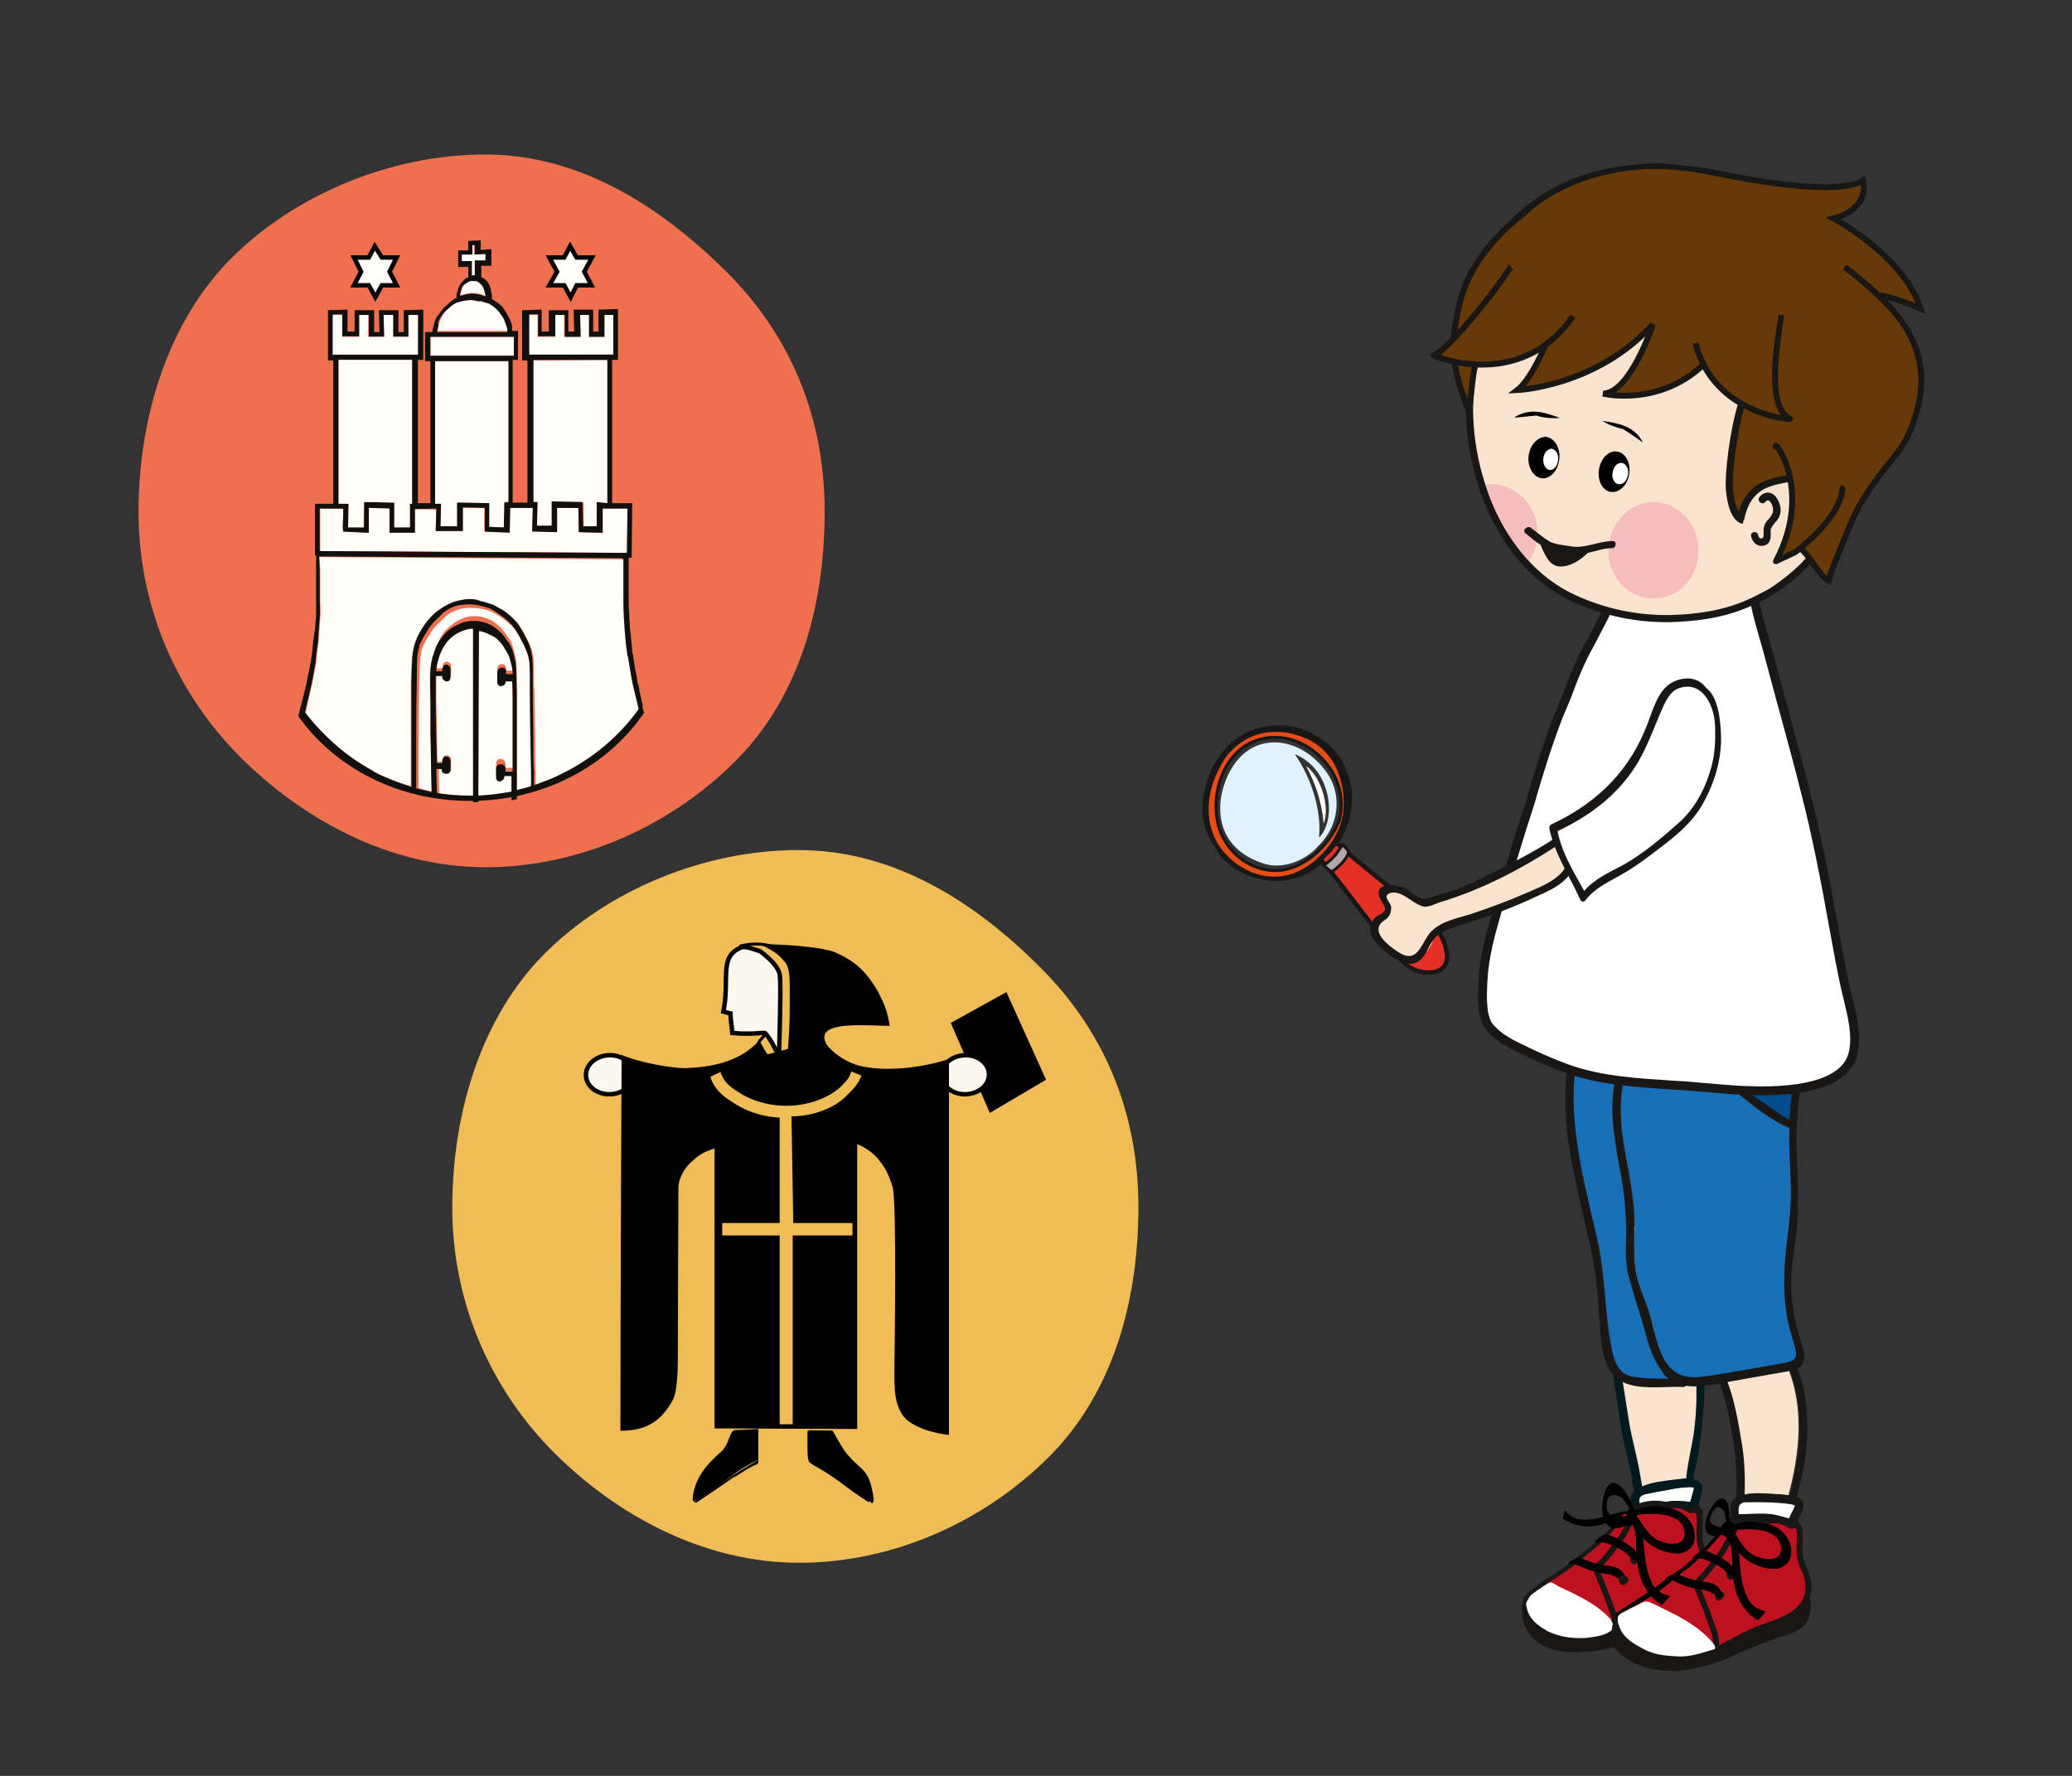 <svg xmlns="http://www.w3.org/2000/svg" xmlns:xlink="http://www.w3.org/1999/xlink" id="Ebene_2_00000155828699712309422700000003977536339218687126_" x="0px" y="0px" viewBox="0 0 350 300" style="enable-background:new 0 0 350 300;" xml:space="preserve"><rect x="0" y="0" width="350" height="300" fill="#333333" stroke="none"/><style type="text/css">	.st0{fill-rule:evenodd;clip-rule:evenodd;fill:#FAE700;}	.st1{fill-rule:evenodd;clip-rule:evenodd;fill:#12100C;}	.st2{fill:#F0BC56;}	.st3{fill:#F0BC56;stroke:#000000;stroke-width:0.5;stroke-miterlimit:10;}	.st4{fill:#FCF8EF;stroke:#000000;stroke-width:0.75;stroke-miterlimit:9.999;}	.st5{fill:#FCF8EF;stroke:#000000;stroke-width:0.75;stroke-miterlimit:10;}	.st6{fill:#FCE4CF;}	.st7{fill:#FFFFFF;}	.st8{fill:#001A1F;}	.st9{fill:#FBE4CF;}	.st10{fill:#181716;}	.st11{fill:#004B8C;}	.st12{fill:#176FB7;}	.st13{fill:none;stroke:#181716;stroke-width:1.5;}	.st14{fill:#BD111F;}	.st15{fill:none;stroke:#181716;}	.st16{fill:#673907;}	.st17{fill:none;stroke:#181716;stroke-width:1.2;}	.st18{fill:#F6BDBC;}	.st19{fill:#010001;}	.st20{fill:none;stroke:#181716;stroke-linecap:round;stroke-linejoin:round;}	.st21{fill:none;stroke:#181716;stroke-linejoin:round;}	.st22{fill-rule:evenodd;clip-rule:evenodd;fill:#181716;}	.st23{fill-rule:evenodd;clip-rule:evenodd;fill:#FFFFFF;}	.st24{fill-rule:evenodd;clip-rule:evenodd;fill:#DFF2FD;}	.st25{fill-rule:evenodd;clip-rule:evenodd;fill:#E84C15;stroke:#181716;stroke-width:0.5;stroke-miterlimit:10;}	.st26{fill-rule:evenodd;clip-rule:evenodd;fill:#E53027;stroke:#181716;stroke-width:0.75;stroke-miterlimit:10;}	.st27{fill-rule:evenodd;clip-rule:evenodd;fill:#B2A8AB;stroke:#181716;stroke-width:0.5;stroke-miterlimit:10;}	.st28{fill:#EE704F;}	.st29{fill-rule:evenodd;clip-rule:evenodd;fill:#FFFEF8;}	.st30{fill-rule:evenodd;clip-rule:evenodd;}	.st31{fill-rule:evenodd;clip-rule:evenodd;fill:#FFFEF8;stroke:#000000;stroke-width:0.75;stroke-miterlimit:10;}</style><path class="st0" d="M59.8,99.8c0-0.1,0-0.2,0-0.3C59.8,99.5,59.8,99.6,59.8,99.8z"></path><path class="st1" d="M59.7,94.9c0,0.1,0,0.1,0,0.2C59.7,95.1,59.7,95,59.7,94.9z"></path><path class="st0" d="M59.7,94.9L59.7,94.9C59.7,94.9,59.7,94.9,59.7,94.9z"></path><path class="st1" d="M59.7,94.4v0.2l0,0v-0.4l0,0C59.7,94.3,59.7,94.3,59.7,94.4z"></path><g>	<path class="st2" d="M134.9,143.6c-16.2,0-32.3,6.9-42.9,17.5S76.4,187.8,76.4,204s6.6,30.8,17.2,41.4  c10.6,10.6,25.3,18.6,41.4,18.6c16.2,0,31.5-7.2,42.2-17.9c10.6-10.6,15.1-25.9,15.1-42.2s-6-30-16.7-40.6  C164.9,152.6,151.2,143.6,134.9,143.6z"></path></g><g>	<g>		<g>			<path d="M169.9,168l6.4,14.3l-9,5.3L161,173L169.9,168z"></path>			<path d="M167.2,188l-6.6-15.2l9.4-5.2l6.7,14.8L167.2,188z M161.3,173.2l6.2,14.1l8.5-5.1l-6.2-13.7L161.3,173.2z"></path>		</g>	</g>	<g>		<g>			<path class="st3" d="M125.1,159.8c-0.3,0.7,1.7,0.2,2,0.9c0.3,0.7,2.2,14,2.2,14l-1.1,1.3v3.2h5.5v-18.6    C131.2,160.4,129.2,158.8,125.1,159.8L125.1,159.8z"></path>		</g>	</g>			<ellipse transform="matrix(0.999 -3.873573e-02 3.873573e-02 0.999 -6.956 4.125)" class="st4" cx="103" cy="181.6" rx="4" ry="3.3"></ellipse>			<ellipse transform="matrix(0.999 -3.873573e-02 3.873573e-02 0.999 -6.911 6.454)" class="st4" cx="163.1" cy="181.6" rx="4" ry="3.3"></ellipse>	<g>		<g>			<path d="M128.4,159.5c2.8,1.4,3.3,1.9,4.4,3.3c0.7,1.3,0.6,2.5,0.6,7.7c0,3.3-0.3,6.6-0.3,6.7l-3.4,0.9c-0.3-0.1-0.9-1.6-1.5-2.3    c-3,3.4-7.6,4.4-11.7,4.6c-2.3,0.3-8.9-1-11.5-2.2c0,0-0.2,43.5-0.2,63.5c3.7,0,6.4-1.1,8.5-4.6c0.5-0.7,1.2-1.9,1.2-7.6    c0-6,0.1-28.9,0.1-28.9c0-1.4,0.9-3.3,2.5-4.6c1.2-1.1,2.1-1.5,3.6-2v47.3l24.1,0.1v-48.1c1.2,0.4,2.9,1.6,3.7,2.7    c0.8,1,1.6,2.2,2.3,4.6c0.7,3,0.3,28.3,0.3,28.9c0,4-0.3,7.1,1.4,9.6c1.5,2.1,5.6,3.1,7.8,3.3v-63.5c-4.6,1.5-10.2,2.1-14.4,1.3    c-3.7-0.7-6.2-3.4-6.4-4c-1.9-3.9,7-2.9,10.8-2.9c-0.5-2.8-0.9-3.6-2-5.8c-2.1-3.6-4-5.2-7.4-6.7    C137.9,159.8,131.4,159.5,128.4,159.5L128.4,159.5z"></path>		</g>		<path class="st5" d="M125.4,160c-0.1,0-0.3,0-0.3,0.1c-3.7,1.6-1.8,5.2-2.9,10.8l1.2,0.3c0,1.2,0.2,2,0.3,3.3   c3.3,0.3,5.2-0.1,5.5,0c0.9,0.8,2.1,3.4,2.1,3.4l0.3-0.1c0,0,0.4-12.3,0.1-13.2c-0.3-1.5-2.1-3-3.3-3.9   C127.4,160.4,126.3,159.9,125.4,160z"></path>	</g>	<g>		<g>			<path class="st2" d="M133.7,188.6c4.3-0.1,7.6-1.7,9.4-3.6c1-1,2-2,2.4-3.3l-1.7-0.7c-0.3,1.1-0.9,1.7-1.7,2.5    c-1.7,1.7-5.2,3.3-9.3,3.3c-3.3,0-6.4-1.1-8.2-2.4c-1.5-0.9-2.4-1.8-2.9-3.3l-1.7,0.8c0.5,1.8,1.9,3.2,3.6,4.2    c2,1.4,4.6,2.5,8.1,2.7v17.8H122v2.1h9.7v31.9h2.2v-31.9H144v-2.1h-10L133.7,188.6L133.7,188.6z"></path>		</g>	</g>	<g>		<g>			<path d="M124.2,241.6c-0.7,0.2-0.9,2.1-1.7,3.1c-0.9,1.2-4.9,3.7-5.3,8.4c0,0.3,0.3,0.5,0.6,0.3c2.5-1.6,3.8-2.5,6.5-4.6    c2.5-1.7,3.5-2,3.8-2.2v-5.2L124.2,241.6L124.2,241.6z M136.7,241.6c0.1,3.3,0,4.6,0.3,5.2c0.5,0.8,1.7,0.9,4.3,2.8    c2.1,1.6,3.3,2.7,5.2,3.9c0.3,0.3,0.9-0.1,0.8-0.5c-0.5-4.8-1.9-4.6-3.9-6.9c-1.1-1-2.7-4.3-2.8-4.4L136.7,241.6L136.7,241.6z"></path>			<path d="M117.6,253.8c-0.1,0-0.2,0-0.3-0.1c-0.2-0.1-0.3-0.3-0.3-0.5c0.3-3.8,2.9-6.2,4.4-7.6c0.4-0.3,0.8-0.7,0.9-0.9    c0.3-0.4,0.6-1,0.8-1.6c0.3-0.8,0.6-1.5,1-1.5l0,0h4v5.4v0.1c-0.1,0.2-0.3,0.3-0.8,0.5c-0.6,0.3-1.5,0.8-3,1.8l-0.3,0.1    c-2.6,1.8-3.9,2.7-6.3,4.3C117.8,253.8,117.7,253.8,117.6,253.8z M124.3,241.9c-0.3,0.1-0.5,0.8-0.8,1.4    c-0.3,0.6-0.5,1.2-0.9,1.7c-0.2,0.3-0.5,0.6-1,1c-1.5,1.4-4,3.7-4.3,7.3c0,0.1,0,0.2,0.1,0.2s0.2,0,0.2,0    c2.4-1.5,3.7-2.5,6.3-4.3l0.3-0.2c1.5-1,2.5-1.5,3.1-1.9c0.3-0.2,0.5-0.3,0.6-0.3v-4.9L124.3,241.9L124.3,241.9z M146.8,253.7    c-0.2,0-0.3,0-0.3-0.1c-1.8-1.1-3.1-2.1-5.1-3.6l-0.3-0.2c-1.4-1-2.3-1.5-3-1.9c-0.6-0.3-1-0.6-1.4-0.9l0,0    c-0.3-0.5-0.3-1.4-0.3-3.6c0-0.4,0-1,0-1.5v-0.2h4.2l0.1,0.1c0,0,0.1,0.1,0.3,0.5c0.5,0.9,1.7,3.1,2.6,3.9l0,0    c0.5,0.6,0.9,0.9,1.4,1.4c1.3,1.1,2.1,2,2.6,5.7c0,0.3-0.1,0.5-0.3,0.7C147,253.6,147,253.7,146.8,253.7z M137.1,246.7    c0.3,0.3,0.6,0.5,1.2,0.9c0.7,0.3,1.7,0.9,3.1,2l0.3,0.2c1.9,1.5,3.2,2.5,5,3.6c0.1,0.1,0.3,0.1,0.3,0s0.2-0.2,0.2-0.3    c-0.4-3.5-1.2-4.3-2.4-5.4c-0.4-0.3-0.9-0.8-1.4-1.4c-0.9-0.9-2.1-3-2.7-4c-0.1-0.2-0.2-0.3-0.2-0.3h-3.7c0,0.5,0,0.9,0,1.4    C136.8,245.2,136.9,246.2,137.1,246.7z"></path>		</g>	</g></g><path class="st6" d="M272.8,219c0.3-2.6,0.9-4.9,0.8-7.5c-0.1-1.2,0.1-2.4,1-3.3c0.3-0.6,1-1,1.8-1.1c2.5-0.4,6.4,0.4,8,2.5 c1.8,2.2,1.6,7.3,1.7,9.9c0.3,4.7,1,9.4,1.2,14.2c0.1,4-0.4,8.1-1,12c-0.2,1.1-0.3,3-1.1,4c-0.2,0.8-0.8,1.5-1.9,1.6 c-0.7,0.1-1.5,0.1-2.2,0.2c-0.4,0-0.8,0.1-1.2,0.1c0,0-0.2,0-0.3,0.1s-0.2,0.1-0.1,0c-0.1,0-0.1,0,0,0c0.1,0,0.1-0.1,0.2-0.1 c-1.1,0.6-2.4,0.5-3.2-0.5c-0.2-0.3-0.3-0.6-0.4-0.9c-0.8-1.1-0.7-2.7-0.9-3.9c-0.5-2.7-1-5.5-1.4-8.2 C272.8,231.7,272.1,225.3,272.8,219"></path><path class="st7" d="M285.6,253.7c-0.5,0-1-0.1-1.5-0.1c-2.3-0.3-4.7,0.7-6.9,1.1c-0.3-0.9-0.6-1.8,0.5-2.2c0.2-0.1,3.3-0.7,5.6-1.1 c1.6-0.2,3-0.3,2.9,0C286,252.2,285.8,253,285.6,253.7"></path><path class="st8" d="M277.6,252.5c0.2-0.1,3.3-0.7,5.6-1.1c1.6-0.2,3-0.3,2.9,0c-0.1,0.8-0.4,1.5-0.6,2.3c-0.5,0-1-0.1-1.5-0.1 c-2.3-0.3-4.7,0.7-6.9,1.1C276.8,253.9,276.5,252.9,277.6,252.5 M273.7,240.4c0.4,2.9,1.3,5.7,1.8,8.6l0,0c0.1,0.3,0.1,0.6,0.2,0.9 c0,0.3,0.1,0.6,0.1,0.9c0,0.1,0.1,0.2,0.1,0.3c0.1,0.3,0.1,0.5,0.2,0.8c0,0,0,0-0.1,0.1c-1,0.9-0.5,2.3-0.1,3.4 c-0.5,0.4-0.8,1.2-1,2c0.8-0.4,1.7-0.6,2.6-0.9c0.6-0.4,1.4-0.8,2.5-1c1.6-0.3,3.9-0.6,5.5-0.4c0.1,0,0.1,0,0.2,0 c0.1,0.1,0.3,0.3,0.4,0.4c0.6,0,1.1,0.1,1.7,0.1c-0.3-0.5-0.6-0.9-0.9-1.4l0,0c0.2-1.1,1.3-3,0.1-3.9c-0.2-0.2-0.6-0.3-0.9-0.4 c0-0.4,0-0.8,0.1-1.2c0.7-2.6,1-5.3,1.3-8c0.3-3.1,0.6-6.2,0.3-9.4c-0.3-3.5-1.1-7-1.3-10.5c-0.2-3-0.1-6-1.2-8.9 c-0.3-0.8-1.6-0.3-1.3,0.5c1.2,3,0.8,6.1,1.2,9.2c0.4,3.3,1,6.5,1.2,9.8c0.3,3.6,0.2,7.2-0.3,10.8c0,0.4-1.5,7.5-1.2,7.5 c-0.8,0.1-1.7,0.2-2.5,0.3c-1.5,0.2-3.5,0.4-5,1.1c-0.1-0.6-0.2-1.1-0.3-1.7c-0.5-3.1-1.4-6.1-1.9-9.1c-0.5-3.3-1.1-6.6-1.5-9.8 c-0.9-7.3-0.1-14.3,1-21.5c0.1-0.8-1.2-1.1-1.4-0.2c-1.1,7-2,13.9-1.1,21C272.6,233.3,273.2,236.9,273.7,240.4"></path><path class="st9" d="M290.3,230.4c3.8-0.6,7.8,0.1,11.6,0.4c2.9,7,2.1,14.6,0.2,21.8c-0.9-0.1-1.8-0.2-2.4-0.2 c-1.5-0.1-3.5-0.3-5.2,0.1c0.1-3.1,0-6.3-0.6-9.4C293.3,238.8,292.5,234.2,290.3,230.4L290.3,230.4"></path><path class="st7" d="M302.2,256.6c-0.5-0.1-1-0.3-1.5-0.4c-2.2-0.7-4.8-0.3-7-0.3c-0.1-0.9-0.2-1.9,1-2.1c0.3,0,3.3-0.1,5.7,0.1 c1.7,0.1,3,0.3,2.9,0.6C302.9,255.2,302.5,255.8,302.2,256.6"></path><path class="st10" d="M303.2,254.4c-0.3,0.7-0.7,1.4-1,2.1c-0.5-0.1-1-0.3-1.5-0.4c-2.2-0.7-4.8-0.3-7-0.3c-0.1-0.9-0.2-1.9,1-2.1 c0.3,0,3.3-0.1,5.7,0.1C302,253.9,303.3,254.1,303.2,254.4 M304.3,253.4c-0.2-0.2-0.5-0.4-0.8-0.5c2.1-7.5,2.8-15.5-0.3-22.9 c-0.3-0.8-1.6-0.2-1.2,0.6c3,7.1,2.2,14.8,0.3,22c-0.9-0.1-1.8-0.2-2.4-0.2c-1.5-0.1-3.5-0.3-5.2,0.1c0.1-3.1,0-6.3-0.6-9.4 c-0.7-4.2-1.5-8.8-3.7-12.6c-0.4-0.7-1.7-0.2-1.2,0.6c2.1,3.6,2.9,8.2,3.6,12.3c0.5,3.2,0.6,6.4,0.5,9.6h-0.1 c-1.1,0.7-1,2.2-0.8,3.3c-0.6,0.3-0.5,0.8-0.8,1.6c0.9-0.2,1.2-0.1,2.2-0.1c0.7-0.3,1.5-0.5,2.6-0.5c1.6,0,4,0.2,5.5,0.7 c0.1,0,0.1,0,0.2,0c0.1,0.2,0.2,0.3,0.3,0.5c0.6,0.1,1.1,0.3,1.6,0.5c-0.2-0.5-0.4-1-0.6-1.5l0,0 C303.8,256.1,305.3,254.6,304.3,253.4"></path><path class="st11" d="M303.2,178.2c0,0.1-0.1,0.2-0.1,0.3c-0.1,3.6-0.6,7.2-0.8,10.8c-1.4-0.7-2.6-1.6-3.8-2.5 c-1.5-1.1-3.2-2.1-4.6-3.4c-2.7-2.5-5.1-5.4-6.5-8.8c0-0.1-0.1-0.2-0.2-0.3c0.1,0,0.2-0.1,0.2-0.1c0.7-0.1,1.4-0.1,2,0 c1.9,0.2,3.8,0.7,5.7,1.2C297.9,176.2,300.5,177.2,303.2,178.2"></path><path class="st12" d="M269.2,175.1c5.5-0.7,11.4-0.5,17-0.3l0,0c0,0.1,0,0.3,0,0.4c1.5,3.7,4.1,7,7.3,9.5c2.6,2.1,5.6,4.6,8.8,5.9 c-0.1,1.4-0.1,2.9,0,4.3c0.1,2.7,0.3,5.5,0.2,8.2c0,2.8-0.5,5.4-0.8,8.1c-0.5,4.8-0.5,9.6,0.9,14.3c0.3,0.8,0.6,1.7,0.7,2.5 c0.3,1.5-0.1,2-1.7,2.3c-2.2,0.4-4.4,0.8-6.7,1.2c-2.5,0.5-5,0.9-7.6,1.2c-3.4,0.4-5.4-1-6.7-4c-1-2.4-1.4-5-2.2-7.5 c-0.8-2.4-2-4.8-2.2-7.3c-0.3-2.8,0-5.6-0.1-8.4c-0.1-2.5-0.5-4.9-0.9-7.3c-1-5.3-2.1-10.6-0.8-15.9c0.2-0.8-1.1-1.2-1.3-0.4 c-1.4,5.6-0.2,11.1,0.8,16.6c0.6,3.3,1,6.7,0.9,10.1c0,2.6-0.1,5.3,0.6,7.8c0.9,2.9,1.9,5.7,2.6,8.7c0.6,2.4,1.4,4.7,2.9,6.8 c0.3,0.4,0.6,0.8,1,1.1c-2,0-4,0.1-5.8-0.3c-2.8-0.4-3.5-2.8-3.9-5.1c-1.1-6-1-12-2.3-18c-1.4-5.9-3-11.9-3.7-17.9 c-0.4-3.4-0.5-6.8-0.2-10.1c0.2-2.1,0.8-4,1.2-6c0-0.1,0-0.3,0-0.4C267.8,175.2,268.5,175.1,269.2,175.1"></path><path class="st10" d="M267.2,175.5c-0.4,2-1,4-1.2,6c-0.4,3.4-0.2,6.8,0.2,10.1c0.7,6,2.3,12,3.6,17.9c1.3,6,1.2,12,2.3,18 c0.5,2.4,1.2,4.7,3.9,5.1c1.9,0.3,3.9,0.3,5.8,0.3c-0.4-0.3-0.7-0.6-1-1.1c-1.5-2.1-2.3-4.3-2.9-6.8c-0.8-2.9-1.8-5.8-2.6-8.7 c-0.8-2.6-0.7-5.2-0.6-7.8c0-3.4-0.3-6.7-0.9-10.1c-1-5.5-2.2-11.1-0.8-16.6c0.2-0.8,1.5-0.4,1.3,0.4c-1.3,5.3-0.2,10.7,0.8,15.9 c0.4,2.4,0.8,4.9,0.9,7.3c0.2,2.8-0.1,5.6,0.2,8.4c0.2,2.5,1.4,5,2.2,7.3c0.8,2.5,1.2,5.1,2.2,7.5c1.3,3,3.3,4.4,6.7,4 c2.5-0.3,5.1-0.8,7.6-1.2c2.2-0.4,4.4-0.8,6.7-1.2c1.6-0.3,2-0.8,1.7-2.3c-0.2-0.8-0.5-1.7-0.7-2.5c-1.4-4.6-1.4-9.5-0.9-14.3 c0.3-2.7,0.7-5.4,0.8-8.1s-0.1-5.5-0.2-8.2c-0.1-1.4,0-2.9,0-4.3c-3.2-1.3-6.2-3.8-8.8-5.9c-3.1-2.6-5.7-5.9-7.3-9.5 c-0.3-0.8,0.9-1.4,1.2-0.6c1.4,3.4,3.7,6.3,6.5,8.8c1.4,1.3,3,2.3,4.6,3.4c1.2,0.9,2.4,1.8,3.8,2.5c0.2-3.6,0.7-7.1,0.8-10.8 c0-0.8,1.4-0.8,1.4,0.1c-0.1,3-0.5,6-0.8,9.1c-0.1,0.8-0.1,1.6-0.2,2.5c0,0.1,0,0.2,0,0.3c-0.1,2.4,0,4.7,0.1,7.1c0.1,3,0.2,6,0,9 c-0.2,3.1-0.9,6.2-1,9.4c-0.1,2.9,0.3,5.8,1,8.7c0.4,1.6,1.6,3.8,1,5.5c-0.4,1.3-2.2,1.5-3.4,1.7c-2.9,0.5-5.7,1-8.5,1.5 c-2.4,0.4-5.4,1.2-7.9,0.8c-0.1,0.1-0.3,0.2-0.5,0.2c-3.9-0.2-9.9,1.1-12.3-2.7c-1.5-2.4-1.6-5.7-1.8-8.4c-0.3-3.4-0.4-6.8-1.1-10.2 c-1.3-6.8-3.2-13.4-4.2-20.2c-0.4-3.2-0.6-6.4-0.4-9.7c0.1-2.6,0.9-5.1,1.3-7.6C266,174.7,267.4,174.7,267.2,175.5"></path><path class="st7" d="M250.5,165.7c0.2-4.1,1.3-8,2.4-11.8c1.8-6.2,3.6-12.3,5.6-18.4c1.4-4.9,2.9-9.7,4.7-14.4 c0.5-1.2,1-2.4,1.5-3.6c1.1-3,2.3-6,3.9-8.8c2.6-4.9,4.9-9.5,7.2-14.8c0.5,0.1,0.6-1.4,1.1-1.4c0,0.1,1.5,1.6,1.5,1.7 c1.8,0.5,3.7,2.3,5.6,2.4c2.1,0.2,4.4,2.7,6.5,2.6c0.7,0,1.4,1.2,2.1,1.2c0.9,0,3.2,0,4.1-0.1c0.2,0-0.9,0.1-0.7,0.1 c0.1,0.8,0-1.5,0.1-0.7c0.6,4.3,1.6,6.8,2.7,11c2,7.6,4.2,15.2,6.1,22.8c2,7.7,3.5,15.6,4.9,23.4c0.7,3.7,1.3,7.4,2.2,11.1 c0.7,3,1.7,6.5,1.1,9.6c-1.3,7.1-13.9,6.8-18.7,6.6c-4-0.2-7.9-0.7-11.9-0.9c-5.9-0.4-12.1-0.7-17.9-2.8c-2.7-1-5.4-2.2-8-3.5 c-1.9-0.9-3.9-2-5.3-3.9C250.2,171.1,250.4,167.9,250.5,165.7"></path><path class="st13" d="M250.5,165.7c0.2-4.1,1.3-8,2.4-11.8c1.8-6.2,3.6-12.3,5.6-18.4c1.4-4.9,2.9-9.7,4.7-14.4 c0.5-1.2,1-2.4,1.5-3.6c1.1-3,2.3-6,3.9-8.8c2.6-4.9,4.9-9.5,7.2-14.8c0.5,0.1,0.6-1.4,1.1-1.4c0,0.1,1.5,1.6,1.5,1.7 c1.8,0.5,3.7,2.3,5.6,2.4c2.1,0.2,4.4,2.7,6.5,2.6c0.7,0,1.4,1.2,2.1,1.2c0.9,0,3.2,0,4.1-0.1c0.2,0-0.9,0.1-0.7,0.1 c0.1,0.8,0-1.5,0.1-0.7c0.6,4.3,1.6,6.8,2.7,11c2,7.6,4.2,15.2,6.1,22.8c2,7.7,3.5,15.6,4.9,23.4c0.7,3.7,1.3,7.4,2.2,11.1 c0.7,3,1.7,6.5,1.1,9.6c-1.3,7.1-13.9,6.8-18.7,6.6c-4-0.2-7.9-0.7-11.9-0.9c-5.9-0.4-12.1-0.7-17.9-2.8c-2.7-1-5.4-2.2-8-3.5 c-1.9-0.9-3.9-2-5.3-3.9C250.2,171.1,250.4,167.9,250.5,165.7z"></path><path class="st10" d="M290.4,264.7c0,0.7,0.2,1.8,0.3,2.5c0.2,1,0.1,2-0.3,3c-0.8,1.5-2.9,2.1-4.4,2.6c-2.9,1.1-5.7,2.4-8.5,3.7 c-2.9,1.3-5.9,2.2-9,2.5c-2.9,0-4.4-0.1-6.9-1.1c-3-1.4-4.6-3.1-4.5-5.6c0.2-1.2,0.5-2.1,1.5-3.1c-0.9,1.4-0.5,2.2,0,3.3 c0.7,1.4,2.2,2.3,3.5,3c1.9,1,3.8,1.2,5.9,1.3c2.2,0.2,4.3-0.6,6.4-1.3c1.3-0.3,2.4-1,3.5-1.7c1.9-1.3,3.4-1.9,5.2-2.7 c1.3-0.5,2.5-0.8,3.7-1.5c0.5-0.3,1-0.7,1.5-1C289.8,267.6,290.3,266.3,290.4,264.7"></path><path class="st14" d="M275.7,254.8c0.3,0.6,1.4,0.5,2,0.5c0.1,0,0.5-0.1,0.6,0c0.6,0.3-1.1,1.1-1.5,1.7c-0.4,0.6-0.7,1.2-1.1,1.8 c-0.5,0.9-1.2,1.8-1.6,2.8c-0.4,0.9-0.7,1.7-1,2.6c-0.3,0.8-0.5,1.5-0.3,2.2c0.1,0.8,0.2,1.5,0.6,2.2c0.2,0.6,0.5,1.2,0.7,1.9 c0.2,0.7,0.2,1.3,0.2,2c0,0.5,0,1-0.1,1.5c0.1,0.5-0.1,1.5-0.3,1.8c-0.1,0.2-0.6,0.3-1,0.4c-0.9-0.1-2-1.9-2.7-2.4 c-2.7-1.9-5.7-3.7-8.7-5.1c-0.9-0.6-0.2-1.4,0.4-1.8c1-0.6,1.7-1.2,2.5-1.6c2.3-1.3,4.2-2.9,6-4.7 C272.3,258.8,274.2,257,275.7,254.8"></path><path class="st14" d="M275.7,254.8c0.3,0.6,1.4,0.5,2,0.5c0.1,0,0.5-0.1,0.6,0c0.6,0.3-1.1,1.1-1.5,1.7c-0.4,0.6-0.7,1.2-1.1,1.8 c-0.5,0.9-1.2,1.8-1.6,2.8c-0.4,0.9-0.7,1.7-1,2.6c-0.3,0.8-0.5,1.5-0.3,2.2c0.1,0.8,0.2,1.5,0.6,2.2c0.2,0.6,0.5,1.2,0.7,1.9 c0.2,0.7,0.2,1.3,0.2,2c0,0.5,0,1-0.1,1.5c0.1,0.5-0.1,1.5-0.3,1.8c-0.1,0.2-0.6,0.3-1,0.4c-0.9-0.1-2-1.9-2.7-2.4 c-2.7-1.9-5.7-3.7-8.7-5.1c-0.9-0.6-0.2-1.4,0.4-1.8c1-0.6,1.7-1.2,2.5-1.6c2.3-1.3,4.2-2.9,6-4.7 C272.3,258.8,274.2,257,275.7,254.8"></path><path class="st10" d="M288.1,263.9c-0.1,0.7,0,1.9,0.1,2.6c0.1,1.1-0.1,2.1-0.6,3.1c-0.9,1.6-2.8,2.3-4.3,2.8 c-2.8,1.2-5.4,2.5-8.1,4c-2.7,1.4-5.6,2.3-8.4,2.7c-2.7,0-4-0.1-6.1-1.1c-2.6-1.4-3.2-3.1-3.6-5.8c0-0.9-0.1-2.4,1-3 c-0.4,1.5-0.1,2,0.3,3.2c0.5,1.5,1.8,2.3,2.9,3.1c1.6,1.1,3.4,1.3,5.3,1.3c2,0.2,4-0.7,5.9-1.4c1.2-0.3,2.3-1,3.3-1.8 c1.9-1.4,3.3-2,5-2.9c1.2-0.5,2.4-0.9,3.5-1.6c0.5-0.3,1-0.7,1.5-1.1C287.2,266.9,287.8,265.6,288.1,263.9"></path><path class="st10" d="M263.8,265.1c1.7-1.1,2.6-2.1,4.4-3.4c1.3-1,2.2-2,4-3.6c0.7-0.7,1.8-2,3.2-3.5c0.5-0.6,0.8-0.5,0.2,0.3 c-1,1.1-2.7,3.1-3.7,4.2c-1.4,1.4-1.1,1.1-2.3,2.2c-1.7,1.2-2.9,2.4-4.4,3.6c-2.4,1.7-3.3,2.2-5.9,3.7"></path><path class="st10" d="M275.7,254.9c-1,1.1-2.7,3.1-3.7,4.2c-1.4,1.4-1.1,1.1-2.3,2.2c-1.7,1.2-2.9,2.4-4.4,3.6 c-2.4,1.7-4.1,2.4-6,4.2c-1.3,1.3-2.2,1-1.4,0.2c1.3-1.3,4-3,6-4.3c1.7-1.1,2.6-2.1,4.4-3.4c1.3-1,2.2-2,4-3.6 c0.7-0.7,1.8-2,3.2-3.5C275.9,254.1,276.3,254.2,275.7,254.9"></path><path d="M276,256.8c-1.8-0.9-2.8,0-4.5,0.4c-2.4,0.9-5,1-7.5-0.7c0.2-0.7,0.2-0.9,0.4-1.3c0.4,0.5,0.4,0.5,0.7,0.7 c0.4,0.4,1.4,0.8,1.8,0.8c3.1,0.3,5.1-1,7.6-1.4c0.4,0.1,0.6,0.2,1,0.4C276.1,256.1,276.6,257,276,256.8"></path><path d="M276,256.8c-1.8-0.9-2.8,0-4.5,0.4c-2.4,0.9-5,1-7.5-0.7c0.2-0.7,0.2-0.9,0.4-1.3c0.4,0.5,0.4,0.5,0.7,0.7 c0.4,0.4,1.4,0.8,1.8,0.8c3.1,0.3,5.1-1,7.6-1.4c0.4,0.1,0.6,0.2,1,0.4C276.1,256.1,276.6,257,276,256.8"></path><path class="st14" d="M281.9,254.3c-3.4-0.8-4.9,0.3-5.2,0.2c-0.3-0.1-0.6,0.9-0.8,1.1c-0.4,1.4-1.1,2.7-1.9,4 c-1.2,1.6-2.3,3.2-3.7,4.6c-0.5,0.4-0.5,0.9-0.5,1.4c1.6,3.8,1.9,4.8,2.8,7.3c0.3,0.8,0.3,1.3,0.4,2.2c0,0.3-0.2,0.8-0.1,0.9 c0.2,0.2,0.6-0.1,1-0.3c1.8-0.9,2.9-1.6,4.6-2.4c1.8-0.9,3.8-1.4,5.6-2.2c2.9-1.3,4.9-3.2,4.4-6.6c-0.2-1.1-0.7-2.1-1.1-3.1 c-0.2-0.5-0.3-1.2-0.3-1.7c-0.1-1.2,0.1-2.4,0-3.6c-0.2-1.1-0.1-0.3-0.6-1.3C285.2,255.9,285.3,253.9,281.9,254.3"></path><path class="st15" d="M281.9,254.3c-3.4-0.8-4.9,0.3-5.2,0.2c-0.3-0.1-0.6,0.9-0.8,1.1c-0.4,1.4-1.1,2.7-1.9,4 c-1.2,1.6-2.3,3.2-3.7,4.6c-0.5,0.4-0.5,0.9-0.5,1.4c1.6,3.8,1.9,4.8,2.8,7.3c0.3,0.8,0.3,1.3,0.4,2.2c0,0.3-0.2,0.8-0.1,0.9 c0.2,0.2,0.6-0.1,1-0.3c1.8-0.9,2.9-1.6,4.6-2.4c1.8-0.9,3.8-1.4,5.6-2.2c2.9-1.3,4.9-3.2,4.4-6.6c-0.2-1.1-0.7-2.1-1.1-3.1 c-0.2-0.5-0.3-1.2-0.3-1.7c-0.1-1.2,0.1-2.4,0-3.6c-0.2-1.1-0.1-0.3-0.6-1.3C285.2,255.9,285.3,253.9,281.9,254.3z"></path><path class="st14" d="M292,257.5c0.3,0.6,1.4,0.5,2,0.5c0.1,0,0.5-0.1,0.6,0c0.6,0.3-1.1,1.1-1.4,1.7c-0.4,0.6-0.7,1.2-1.1,1.8 c-0.5,0.9-1.2,1.8-1.6,2.8c-0.4,0.9-0.7,1.7-1,2.6c-0.3,0.8-0.5,1.5-0.4,2.2c0.1,0.8,0.2,1.5,0.5,2.2c0.2,0.6,0.5,1.2,0.6,1.9 c0.2,0.7,0.2,1.3,0.2,2c0,0.5-0.1,1-0.1,1.5c0.1,0.5-0.1,1.5-0.3,1.8c-0.1,0.2-0.6,0.3-1,0.4c-0.9-0.1-2-1.9-2.7-2.4 c-2.7-1.9-5.6-3.7-8.6-5.1c-0.8-0.6-0.2-1.4,0.4-1.8c1-0.6,1.7-1.2,2.5-1.6c2.2-1.3,4.1-2.9,6-4.7 C288.6,261.4,290.5,259.7,292,257.5"></path><path class="st14" d="M292,257.5c0.3,0.6,1.4,0.5,2,0.5c0.1,0,0.5-0.1,0.6,0c0.6,0.3-1.1,1.1-1.4,1.7c-0.4,0.6-0.7,1.2-1.1,1.8 c-0.5,0.9-1.2,1.8-1.6,2.8c-0.4,0.9-0.7,1.7-1,2.6c-0.3,0.8-0.5,1.5-0.4,2.2c0.1,0.8,0.2,1.5,0.5,2.2c0.2,0.6,0.5,1.2,0.6,1.9 c0.2,0.7,0.2,1.3,0.2,2c0,0.5-0.1,1-0.1,1.5c0.1,0.5-0.1,1.5-0.3,1.8c-0.1,0.2-0.6,0.3-1,0.4c-0.9-0.1-2-1.9-2.7-2.4 c-2.7-1.9-5.6-3.7-8.6-5.1c-0.8-0.6-0.2-1.4,0.4-1.8c1-0.6,1.7-1.2,2.5-1.6c2.2-1.3,4.1-2.9,6-4.7 C288.6,261.4,290.5,259.7,292,257.5"></path><path class="st14" d="M298.8,256.9c-3.4-0.8-4.9,0.3-5.2,0.2c-0.3-0.1-0.6,0.9-0.8,1.1c-0.4,1.4-1.1,2.7-1.9,4 c-1.2,1.6-2.3,3.2-3.7,4.6c-0.5,0.4-0.5,0.9-0.5,1.4c1.6,3.8,1.9,4.8,2.8,7.3c0.3,0.8,0.3,1.3,0.4,2.2c0,0.3-0.2,0.8-0.1,0.9 c0.2,0.2,0.6-0.1,1-0.3c1.8-0.9,2.9-1.6,4.6-2.4c1.8-0.9,3.8-1.4,5.6-2.2c2.9-1.3,4.9-3.2,4.4-6.6c-0.2-1.1-0.7-2.1-1.1-3.1 c-0.2-0.5-0.3-1.2-0.3-1.7c-0.1-1.2,0.1-2.4,0-3.6c-0.2-1.1-0.1-0.3-0.6-1.3C302.1,258.5,302.2,256.5,298.8,256.9"></path><path class="st15" d="M298.8,256.9c-3.4-0.8-4.9,0.3-5.2,0.2c-0.3-0.1-0.6,0.9-0.8,1.1c-0.4,1.4-1.1,2.7-1.9,4 c-1.2,1.6-2.3,3.2-3.7,4.6c-0.5,0.4-0.5,0.9-0.5,1.4c1.6,3.8,1.9,4.8,2.8,7.3c0.3,0.8,0.3,1.3,0.4,2.2c0,0.3-0.2,0.8-0.1,0.9 c0.2,0.2,0.6-0.1,1-0.3c1.8-0.9,2.9-1.6,4.6-2.4c1.8-0.9,3.8-1.4,5.6-2.2c2.9-1.3,4.9-3.2,4.4-6.6c-0.2-1.1-0.7-2.1-1.1-3.1 c-0.2-0.5-0.3-1.2-0.3-1.7c-0.1-1.2,0.1-2.4,0-3.6c-0.2-1.1-0.1-0.3-0.6-1.3C302.1,258.5,302.2,256.5,298.8,256.9z"></path><path class="st10" d="M293.2,265.7c0.3,0.5-0.4,0.9-0.6,1.1c-0.6,0.3-1-0.5-0.9-0.9C291.9,265.1,292.8,265.1,293.2,265.7"></path><path class="st10" d="M293.2,265.7c0.3,0.5-0.4,0.9-0.6,1.1c-0.6,0.3-1-0.5-0.9-0.9C291.9,265.1,292.8,265.1,293.2,265.7"></path><path d="M285.9,263.2c-0.1,0,0.7-0.7,1-0.9c0.6-0.6,1.6-0.2,2.2,0.1c1,0.4,1.9,0.9,2.7,1.5c0.5,0.4,0.9,0.8,1.2,1.4 c0.2,0.3-0.2,0.9-0.6,0.9c-0.3,0-0.4-0.3-0.8-0.6c-0.8-1-2.4-1.8-3.7-2.2C287.4,263.2,286.3,263.2,285.9,263.2"></path><path d="M285.9,263.2c-0.1,0,0.7-0.7,1-0.9c0.6-0.6,1.6-0.2,2.2,0.1c1,0.4,1.9,0.9,2.7,1.5c0.5,0.4,0.9,0.8,1.2,1.4 c0.2,0.3-0.2,0.9-0.6,0.9c-0.3,0-0.4-0.3-0.8-0.6c-0.8-1-2.4-1.8-3.7-2.2C287.4,263.2,286.3,263.2,285.9,263.2"></path><path d="M291.2,259.3c1.8,1.6,1.2,3.4,1.5,5.8c0.1,3.4,1.1,6.7,4.2,8.6c0.8-0.8,1-0.9,1.3-1.5c-0.7-0.2-0.8-0.2-1.2-0.4 c-0.6-0.2-1.5-1.2-1.7-1.6c-1.8-3.5-1.2-6.9-1.9-10.2c-0.3-0.4-0.5-0.6-0.8-0.9C291.9,258.7,290.7,258.8,291.2,259.3"></path><path d="M291.2,259.3c1.8,1.6,1.2,3.4,1.5,5.8c0.1,3.4,1.1,6.7,4.2,8.6c0.8-0.8,1-0.9,1.3-1.5c-0.7-0.2-0.8-0.2-1.2-0.4 c-0.6-0.2-1.5-1.2-1.7-1.6c-1.8-3.5-1.2-6.9-1.9-10.2c-0.3-0.4-0.5-0.6-0.8-0.9C291.9,258.7,290.7,258.8,291.2,259.3"></path><path d="M292.4,258c1-0.7,1.9-0.8,2.8-0.9c1.2-0.2,2.6,0.2,3.7,0.4c2.4,0.8,4,3,3.6,5.3c-0.2,1.2-1.1,1.8-2.2,2.2 c-2.4,0.2-5.2-1-6.7-2.9c-0.6-1-1.2-1.5-1.8-2.5c-0.2-0.5,0.1-1,0.2-1.2c0.1-0.3,1.2,0.9,1.2,0.9c0.5,0.9,1.1,1.7,1.7,2.4 c1,1.1,1.8,1.3,3.3,1.7c1.6,0.1,2.6-0.3,2.7-1.6c0-4-6-3.7-8.7-3.2C291.6,258.9,292.5,258.2,292.4,258"></path><path d="M292.4,258c1-0.7,1.9-0.8,2.8-0.9c1.2-0.2,2.6,0.2,3.7,0.4c2.4,0.8,4,3,3.6,5.3c-0.2,1.2-1.1,1.8-2.2,2.2 c-2.4,0.2-5.2-1-6.7-2.9c-0.6-1-1.2-1.5-1.8-2.5c-0.2-0.5,0.1-1,0.2-1.2c0.1-0.3,1.2,0.9,1.2,0.9c0.5,0.9,1.1,1.7,1.7,2.4 c1,1.1,1.8,1.3,3.3,1.7c1.6,0.1,2.6-0.3,2.7-1.6c0-4-6-3.7-8.7-3.2C291.6,258.9,292.5,258.2,292.4,258"></path><path d="M293.4,258.4c0,0.7-0.6,1.3-1.4,1.3c-0.8,0-1.4-0.6-1.4-1.3c0-0.7,0.6-1.3,1.4-1.3C292.8,257.1,293.4,257.7,293.4,258.4"></path><path d="M291.7,258.1c-1,1.1-2.8,3.2-3.9,4.3c-1.5,1.5-1.1,1.2-2.4,2.3c-1.9,1.3-3.1,2.5-4.8,3.8c-2.6,1.8-3.5,2.3-6.4,3.8 c-0.9,0.5-1.2,0.4-1.5,0.4c2-1.3,4.1-2.7,6.3-4.1c1.8-1.2,2.8-2.2,4.8-3.5c1.4-1,2.4-2,4.3-3.8c0.8-0.8,1.9-2.1,3.4-3.6 C291.9,257.2,292.3,257.3,291.7,258.1"></path><path d="M291.7,258.1c-1,1.1-2.8,3.2-3.9,4.3c-1.5,1.5-1.1,1.2-2.4,2.3c-1.9,1.3-3.1,2.5-4.8,3.8c-2.6,1.8-3.8,2-6.4,3.8 c-1.1,0.8-1.1,1-1.5,0.7c1.9-1.6,4.1-3,6.3-4.3c1.8-1.2,2.8-2.2,4.8-3.5c1.4-1,2.4-2,4.3-3.8c0.8-0.8,1.9-2.1,3.4-3.6 C291.9,257.2,292.3,257.3,291.7,258.1"></path><path d="M291.8,258.2c-0.7,0.2-2-0.5-2.6-0.7c-0.3-0.2-0.7-0.7,0.1-2.1c0.8-1.4,1.7-0.6,2,0.1C291.5,256,291.6,257.7,291.8,258.2  M292.1,258c0.1-2.4,0.1-4.4-1.1-4.9c-0.5-0.1-1.2,0.5-1.8,1.4c-0.3,0.5-0.8,1.4-1,2.2c-0.4,1.4,0,2.1,0.3,2.4 c0.6,0.4,1.4,0.6,2.5,0.1C291.4,258.8,292.1,258,292.1,258"></path><path class="st14" d="M274.5,255.8c0.8,0,1.6,0.1,2.3,0.3c0.3,0.1,0.7,0.3,0.9,0.4c0.3,0.2,0.5,0.5,0.6,0.7c0.2,0.3,0,0.7-0.4,0.8 c-0.3,0-0.6-0.1-0.8-0.2c-1-0.3-1.9-0.5-2.9-0.4c-0.5,0.1-1.2,0.1-1-0.1C273.7,256.6,273.9,255.8,274.5,255.8"></path><path class="st14" d="M274.5,255.8c0.8,0,1.6,0.1,2.3,0.3c0.3,0.1,0.7,0.3,0.9,0.4c0.3,0.2,0.5,0.5,0.6,0.7c0.2,0.3,0,0.7-0.4,0.8 c-0.3,0-0.6-0.1-0.8-0.2c-1-0.3-1.9-0.5-2.9-0.4c-0.5,0.1-1.2,0.1-1-0.1C273.7,256.6,273.9,255.8,274.5,255.8"></path><path class="st10" d="M276.9,263.1c0.3,0.5-0.4,0.9-0.6,1.1c-0.6,0.3-1-0.5-0.9-0.9C275.6,262.5,276.6,262.5,276.9,263.1"></path><path class="st10" d="M276.9,263.1c0.3,0.5-0.4,0.9-0.6,1.1c-0.6,0.3-1-0.5-0.9-0.9C275.6,262.5,276.6,262.5,276.9,263.1"></path><path d="M269.4,260.5c-0.1,0,0.7-0.7,1-0.9c0.6-0.6,1.6-0.2,2.3,0.1c1,0.4,2,1,2.8,1.6c0.6,0.4,0.9,0.9,1.2,1.4 c0.2,0.3-0.2,0.9-0.6,0.9c-0.3,0-0.4-0.3-0.8-0.6c-0.9-1.1-2.5-1.8-3.8-2.3C271,260.5,269.8,260.5,269.4,260.5"></path><path d="M269.4,260.5c-0.1,0,0.7-0.7,1-0.9c0.6-0.6,1.6-0.2,2.3,0.1c1,0.4,2,1,2.8,1.6c0.6,0.4,0.9,0.9,1.2,1.4 c0.2,0.3-0.2,0.9-0.6,0.9c-0.3,0-0.4-0.3-0.8-0.6c-0.9-1.1-2.5-1.8-3.8-2.3C271,260.5,269.8,260.5,269.4,260.5"></path><path d="M276,255.8c-0.8,0.6-2.7,0.3-3.6,0.3c-0.4-0.1-1.2-0.5-1-2.3c0.3-1.8,1.8-1.3,2.6-0.8C274.5,253.5,275.5,255.3,276,255.8  M276.2,255.4c-1.1-2.7-2.2-4.8-3.8-4.9c-0.7,0.2-1.2,1-1.5,2.3c-0.2,0.7-0.3,1.9-0.2,2.8c0.2,1.7,1.1,2.4,1.6,2.5 c1,0.1,2.1,0,3.1-1C275.8,256.6,276.3,255.4,276.2,255.4"></path><path d="M276,255.8c-0.8,0.6-2.7,0.3-3.6,0.3c-0.4-0.1-1.2-0.5-1-2.3c0.3-1.8,1.8-1.3,2.6-0.8C274.5,253.5,275.5,255.3,276,255.8  M276.2,255.4c-1.1-2.7-2.2-4.8-3.8-4.9c-0.7,0.2-1.2,1-1.5,2.3c-0.2,0.7-0.3,1.9-0.2,2.8c0.2,1.7,1.1,2.4,1.6,2.5 c1,0.1,2.1,0,3.1-1C275.8,256.6,276.3,255.4,276.2,255.4"></path><path d="M275,256.7c1.8,1.6,1.2,3.4,1.5,5.8c0.1,3.4,1.1,6.7,4.2,8.6c0.8-0.8,1-0.9,1.3-1.5c-0.7-0.2-0.8-0.2-1.2-0.4 c-0.6-0.2-1.5-1.2-1.7-1.6c-1.7-3.5-1.2-6.9-1.9-10.2c-0.3-0.4-0.5-0.6-0.8-0.9C275.7,256.1,274.4,256.1,275,256.7"></path><path d="M275,256.7c1.8,1.6,1.2,3.4,1.5,5.8c0.1,3.4,1.1,6.7,4.2,8.6c0.8-0.8,1-0.9,1.3-1.5c-0.7-0.2-0.8-0.2-1.2-0.4 c-0.6-0.2-1.5-1.2-1.7-1.6c-1.7-3.5-1.2-6.9-1.9-10.2c-0.3-0.4-0.5-0.6-0.8-0.9C275.7,256.1,274.4,256.1,275,256.7"></path><path d="M276.1,255.4c1-0.7,1.9-0.8,2.8-0.9c1.2-0.2,2.6,0.2,3.7,0.4c2.4,0.8,4,3,3.6,5.3c-0.2,1.2-1.1,1.8-2.2,2.2 c-2.5,0.2-5.2-1-6.7-2.9c-0.6-1-1.2-1.5-1.8-2.5c-0.2-0.5,0.1-1,0.2-1.2c0.1-0.3,1.2,0.9,1.2,0.9c0.5,0.9,1.1,1.7,1.7,2.4 c1,1.1,1.8,1.3,3.3,1.7c1.6,0.1,2.6-0.3,2.7-1.6c0-4-6-3.7-8.7-3.2C275.3,256.2,276.3,255.5,276.1,255.4"></path><path d="M276.1,255.4c1-0.7,1.9-0.8,2.8-0.9c1.2-0.2,2.6,0.2,3.7,0.4c2.4,0.8,4,3,3.6,5.3c-0.2,1.2-1.1,1.8-2.2,2.2 c-2.5,0.2-5.2-1-6.7-2.9c-0.6-1-1.2-1.5-1.8-2.5c-0.2-0.5,0.1-1,0.2-1.2c0.1-0.3,1.2,0.9,1.2,0.9c0.5,0.9,1.1,1.7,1.7,2.4 c1,1.1,1.8,1.3,3.3,1.7c1.6,0.1,2.6-0.3,2.7-1.6c0-4-6-3.7-8.7-3.2C275.3,256.2,276.3,255.5,276.1,255.4"></path><path d="M276.1,256.7c0.2-0.4,1.1-1.3,0.7-1.5c-0.6-0.2-0.8-0.3-1.5-0.1c-0.5,0.1-0.9,2.1-0.9,2.5c0.1,0.3,0.9,0,1,0.1 C275.7,257.5,275.9,257,276.1,256.7"></path><path d="M276.1,256.7c0.2-0.4,1.1-1.3,0.7-1.5c-0.6-0.2-0.8-0.3-1.5-0.1c-0.5,0.1-0.9,2.1-0.9,2.5c0.1,0.3,0.9,0,1,0.1 C275.7,257.5,275.9,257,276.1,256.7"></path><path d="M265,264.1c-0.1-0.2,1.2-0.8,1.3-0.9c0.3-0.1,0.5,0,0.9,0.1c1.2,0.5,2.3,0.9,3.5,1.1c1.4,0.2,2.7,0.2,3.5,1.4 c0.2,0.2,0.3,0.6,0.4,0.8c0.2,0.4-0.4,0.5-0.5,0.6c-0.9-0.8-1.9-1.3-3.1-1.4c-1.5-0.2-3-0.7-4.3-1.3 C266,264.1,265.6,264.2,265,264.1"></path><path d="M265,264.1c-0.1-0.2,1.2-0.8,1.3-0.9c0.3-0.1,0.5,0,0.9,0.1c1.2,0.5,2.3,0.9,3.5,1.1c1.4,0.2,2.7,0.2,3.5,1.4 c0.2,0.2,0.3,0.6,0.4,0.8c0.2,0.4-0.4,0.5-0.5,0.6c-0.9-0.8-1.9-1.3-3.1-1.4c-1.5-0.2-3-0.7-4.3-1.3 C266,264.1,265.6,264.2,265,264.1"></path><path class="st10" d="M305.3,268.5c0,0.7,0.1,1.8,0.3,2.5c0.2,1.1,0,2-0.4,3c-0.9,1.5-2.9,2.1-4.5,2.5c-2.9,1-5.7,2.2-8.6,3.5 s-6,2-9.1,2.3c-2.9-0.1-4.4-0.2-6.8-1.3c-3-1.5-4.5-3.3-4.4-5.7c0.2-1.2,0.5-2.1,1.5-3.1c-0.9,1.3-0.5,2.2-0.1,3.3 c0.7,1.4,2.1,2.3,3.5,3.1c1.8,1.1,3.8,1.3,5.9,1.5c2.2,0.2,4.3-0.5,6.4-1.1c1.3-0.2,2.4-0.9,3.5-1.6c2-1.3,3.5-1.8,5.3-2.6 c1.3-0.4,2.5-0.8,3.7-1.4c0.5-0.3,1-0.7,1.5-1C304.7,271.4,305.2,270.2,305.3,268.5"></path><path class="st7" d="M263.5,268.1c-1-0.4-1.3-1.2-2.2-0.5c-0.8,0.5-2.5,1.6-2.8,2c-0.8,1.2-0.8,1.2-0.6,2c0.4,2,2,3.1,3.6,4 c2,0.9,3.7,1.2,6.3,1.1c1.5-0.2,3.1-0.3,4.3-1.2c0.3-0.2,0.2-0.8,0.3-1c0.1-0.3-0.2-0.6-0.3-0.9C269.8,271,266.5,269.5,263.5,268.1"></path><path class="st10" d="M291.2,269.2c0.3,0.5-0.4,0.9-0.6,1.1c-0.6,0.3-1-0.5-0.9-0.9C289.9,268.6,290.9,268.7,291.2,269.2"></path><path class="st10" d="M291.2,269.2c0.3,0.5-0.4,0.9-0.6,1.1c-0.6,0.3-1-0.5-0.9-0.9C289.9,268.6,290.9,268.7,291.2,269.2"></path><path d="M281.3,266.8c-0.1-0.2,1.2-0.8,1.3-0.9c0.3-0.1,0.5,0,0.9,0.1c1.2,0.5,2.3,0.9,3.5,1.1c1.4,0.2,2.7,0.2,3.5,1.4 c0.2,0.2,0.3,0.6,0.4,0.8c0.2,0.4-0.4,0.5-0.5,0.6c-0.9-0.8-1.9-1.3-3.1-1.4c-1.5-0.2-3-0.7-4.3-1.3 C282.3,266.7,281.8,266.9,281.3,266.8"></path><path d="M281.3,266.8c-0.1-0.2,1.2-0.8,1.3-0.9c0.3-0.1,0.5,0,0.9,0.1c1.2,0.5,2.3,0.9,3.5,1.1c1.4,0.2,2.7,0.2,3.5,1.4 c0.2,0.2,0.3,0.6,0.4,0.8c0.2,0.4-0.4,0.5-0.5,0.6c-0.9-0.8-1.9-1.3-3.1-1.4c-1.5-0.2-3-0.7-4.3-1.3 C282.3,266.7,281.8,266.9,281.3,266.8"></path><path class="st7" d="M279.4,271c-1.1-0.5-1.4-0.7-2.5,0c-0.9,0.4-1.8,0.9-2.8,1.4c-0.9,0.4-1.3,1.2-1,2.1c0.5,2.1,2.4,3.3,4.2,4.4 c2.3,1,4.2,1.4,7.2,1.5c1.7-0.1,3.6-0.2,4.9-1c0.3-0.2,0.2-0.8,0.3-1c0.1-0.3-0.2-0.6-0.4-0.9C286.7,274.4,282.9,272.7,279.4,271"></path><path class="st10" d="M275,266.6c0.3,0.5-0.4,0.9-0.6,1.1c-0.6,0.3-1-0.5-0.9-0.9C273.7,266,274.6,266,275,266.6"></path><path class="st10" d="M275,266.6c0.3,0.5-0.4,0.9-0.6,1.1c-0.6,0.3-1-0.5-0.9-0.9C273.7,266,274.6,266,275,266.6"></path><path class="st10" d="M305.5,267.9c0,0.7,0.2,1.8,0.3,2.5c0.2,1.1,0,2-0.3,3c-0.8,1.5-2.9,2.1-4.4,2.6c-2.9,1.1-5.7,2.3-8.5,3.7 c-2.9,1.3-5.9,2.1-9,2.4c-2.9,0-4.4-0.1-6.8-1.2c-3-1.4-4.5-3.2-4.5-5.7c0.2-1.2,0.5-2.1,1.5-3.1c-0.9,1.3-0.5,2.2,0,3.3 c0.7,1.4,2.2,2.3,3.5,3c1.9,1.1,3.8,1.3,5.9,1.4c2.2,0.2,4.3-0.6,6.4-1.2c1.3-0.3,2.4-0.9,3.5-1.6c2-1.3,3.5-1.8,5.3-2.7 c1.3-0.4,2.5-0.8,3.7-1.5c0.5-0.3,1-0.7,1.5-1C304.8,270.8,305.4,269.6,305.5,267.9"></path><path class="st16" d="M288.8,29c0,0,20.7,4.7,25.9,1.5c0,0,1.5,4.6-5,6.4c0,0,11.9,6.3,14.7,15.2c0,0-5.3-2.2-7.1-2.2 c0,0,7.5,7.6,2.6,22.6l2.8-4.5c0,0-4.2,7-7.8,11.3c-3.7,4.3-51.4,16.9-51.4,16.9s-7.3,0.2-10-11.4c0,0-0.4-4.2-0.6-2.2 c0,0,1.8-2.2-2.9-7.5c0,0,5.4,7.4,1.1-1.2c0,0-5.7-5.1,0-20.8C257,36.5,262.9,25.1,288.8,29"></path><path class="st15" d="M288.8,29c0,0,20.7,4.7,25.9,1.5c0,0,1.5,4.6-5,6.4c0,0,11.9,6.3,14.7,15.2c0,0-5.3-2.2-7.1-2.2 c0,0,7.5,7.6,2.6,22.6l2.8-4.5c0,0-4.2,7-7.8,11.3c-3.7,4.3-51.4,16.9-51.4,16.9s-7.3,0.2-10-11.4c0,0-0.4-4.2-0.6-2.2 c0,0,1.8-2.2-2.9-7.5c0,0,5.4,7.4,1.1-1.2c0,0-5.7-5.1,0-20.8C257,36.5,262.9,25.1,288.8,29z"></path><path class="st9" d="M294.5,87.9c-1.8-0.3-2.4-4.2-2.4-6.1c0-3.8,1.2-11.9,2.7-15.1c-0.8-0.5,1.6-2.3,0.8-2.7 c-3.1-1.6,2.1-3.4-1.2-4.3c-2.8-0.8-8.9-0.8-11.4-2.3c-2.8-0.7-16.2-3.7-18.4-5.2c-2.1,0.1-9.3,3.6-11.3,4.1c-3,0.6-4.4,4.3-4.8,8.4 c-1.6,12.7,4,30.3,17.4,36.4c5.3,2.4,10.7,3.5,16.4,3.4c9-0.3,13-2.4,17-4.6c9.3-6.2,8.8-10.4,8.8-10.4c0.3-3.6-7.6,3.4-5.3,1 c-0.3-2.5,2.1-8.5,0.7-10.6c-0.8,2.1-7.9-0.4-9.5,7.9"></path><path class="st17" d="M294.5,87.9c-1.8-0.3-2.4-4.2-2.4-6.1c0-3.8,1.2-11.9,2.7-15.1c-0.8-0.5,1.6-2.3,0.8-2.7 c-3.1-1.6,2.1-3.4-1.2-4.3c-2.8-0.8-8.9-0.8-11.4-2.3c-2.8-0.7-16.2-3.7-18.4-5.2c-2.1,0.1-9.3,3.6-11.3,4.1c-3,0.6-4.4,4.3-4.8,8.4 c-1.6,12.7,4,30.3,17.4,36.4c5.3,2.4,10.7,3.5,16.4,3.4c9-0.3,13-2.4,17-4.6c9.3-6.2,8.8-10.4,8.8-10.4c0.3-3.6-7.6,3.4-5.3,1 c-0.3-2.5,2.1-8.5,0.7-10.6c-0.8,2.1-7.9-0.4-9.5,7.9"></path><path class="st10" d="M300.1,88c1-1.2,0.8-2.7,0-3.9c-0.7-1.1-2.1-1.2-2.9-0.1c-0.5,0.7,0.5,1.4,1,0.8c0.7-0.9,1.3,0.7,1.3,1.2 c0.1,0.9-0.6,1.5-1.1,2.1c-0.3,0.4-0.5,0.9-0.5,1.5c0,0.3,0,0.6,0,0.9c0,0.6-0.8,0.7-0.9-0.1c-0.2-0.8-1.4-0.6-1.2,0.2 c0.3,1.3,1.4,2,2.6,1.4c0.5-0.3,0.7-0.9,0.7-1.4c0-0.4,0-0.8,0-1.2C299.3,88.9,299.8,88.3,300.1,88"></path><path class="st18" d="M271.7,92.9c-0.1,4.5,3.3,8.2,7.5,8.2c4.2,0.1,7.7-3.5,7.7-8c0.1-4.5-3.3-8.2-7.5-8.3 C275.2,84.8,271.8,88.4,271.7,92.9"></path><path class="st18" d="M251.6,81.8c-0.2,0-0.4,0-0.6,0.1c1.3,4.7,3.9,9.2,7.3,12.8c1-1.5,1.5-3.3,1.4-5.2 C259.4,85,255.8,81.6,251.6,81.8"></path><path class="st10" d="M257.7,90.1c0.8,0.6,1.6,1.4,2.5,1.9c0.7,1.5,1.4,3.7,3.4,3.7c1.7,0,3.4-1.1,4.6-2.3c1.4-0.3,2.7-0.8,4.1-0.8 c0.7,0,0.9-1.2,0.1-1.2c-2.4,0-4.6,1.3-7,0.9c-1.2-0.2-2.6-0.3-3.6-0.8c-1.2-0.7-2.2-1.6-3.3-2.4C257.8,88.8,257.1,89.7,257.7,90.1"></path><path class="st19" d="M258.2,77.1c-0.2,1.9,0.9,3.6,2.3,3.7c1.4,0.1,2.7-1.3,2.9-3.3c0.2-1.9-0.9-3.6-2.3-3.7 C259.7,73.8,258.4,75.2,258.2,77.1"></path><path class="st19" d="M255.8,70.5c2.7-1.7,5.2-0.8,7.7,0.1c-1.2,0.1-2.8,0-4-0.4C257.4,70.4,255.8,70.6,255.8,70.5"></path><path class="st7" d="M263.2,77.7c-0.1,1-0.7,1.7-1.4,1.7c-0.7-0.1-1.2-0.9-1.1-1.9c0.1-1,0.7-1.7,1.4-1.7 C262.8,75.9,263.3,76.7,263.2,77.7"></path><path class="st19" d="M270.1,79.3c-0.3,1.9,0.6,3.6,2,3.8s2.8-1.1,3.1-3c0.3-1.9-0.6-3.6-2-3.8C271.8,76,270.4,77.4,270.1,79.3"></path><path class="st19" d="M277.5,74.7c-1.5-2.8-4.2-3.2-6.8-3.6c1,0.7,2.3,1.1,3.5,1.4C276,73.6,277.5,74.8,277.5,74.7"></path><path class="st7" d="M275,80.2c-0.2,1-0.8,1.7-1.6,1.6c-0.7-0.1-1.2-1-1-2c0.2-1,0.8-1.7,1.6-1.6C274.7,78.4,275.2,79.2,275,80.2"></path><path class="st15" d="M278.2,59c0,0,5.3-7.9,8.6-8.8"></path><path class="st16" d="M295,60.6c-0.1,0-2.5,2.7-2.6,2.7c8,7.9,14.7,15.5,7.1,31.9c1.9-0.6,2.9-1.7,4.5-2.6c4-2.1,6-7.1,8.5-9.5 c2.6-2.5,3.8-7.5,4.3-11.9c0.4-4.1,0.4-8.4,0.8-12.5c0.2-1.8-3-3.8-3.1-5.6C310.8,60.5,303.8,60.6,295,60.6"></path><path class="st16" d="M316.6,55.9c0,5.3-3.9,9.5-8.7,9.5c-4.8,0-8.7-4.3-8.7-9.5c0-5.3,3.9-9.5,8.7-9.5 C312.7,46.4,316.6,50.7,316.6,55.9"></path><path class="st16" d="M304,92.6c1.3,0.6,3.5,5,4.9,5.5c0.6-2.4,2.2-5.8,3.5-9.1c1.4-3.4,2.7-5.5,5.4-9.1c1.9-2.5,3.6-4.1,4.8-7 c2.9-6.9,2.5-12.6-0.9-17.9c-2.4-3.7-6.7-7.3-10.1-9.9"></path><path class="st15" d="M304,92.6c1.3,0.6,3.5,5,4.9,5.5c0.6-2.4,2.2-5.8,3.5-9.1c1.4-3.4,2.7-5.5,5.4-9.1c1.9-2.5,3.6-4.1,4.8-7 c2.9-6.9,2.5-12.6-0.9-17.9c-2.4-3.7-6.7-7.3-10.1-9.9"></path><path class="st20" d="M300,75.5c-0.7-1.7,6.5,7,0,19.3l3.2-1.5c0,0,7.8-5.7,8-10.8"></path><path class="st16" d="M257,46.9c6.6-3.5,13.7-1.6,20.3-4.5c0,0,0,0,0.1,0l0,0c0.1-0.1,0.2-0.1,0.2-0.1c0.8-3.8,10.7-9,12-12.3 c-2.5-0.5-6.3-2.4-12.2-1.8c-6.6,0.6-11.4,1.8-16.6,5.1c-5.3,3.3-9.3,8.4-10.3,11.8c-1.1,3.8-0.2,5.5,0.3,10.8 c0.1-0.6,0.2-2,0.4-2.5C252.7,50,254.9,48,257,46.9"></path><path class="st15" d="M257,46.9c6.6-3.5,13.7-1.6,20.3-4.5c0,0,0,0,0.1,0l0,0c0.1-0.1,0.2-0.1,0.2-0.1c0.8-3.8,10.7-9,12-12.3 c-2.5-0.5-6.3-2.4-12.2-1.8c-6.6,0.6-11.4,1.8-16.6,5.1c-5.3,3.3-9.3,8.4-10.3,11.8c-1.1,3.8-0.2,5.5,0.3,10.8 c0.1-0.6,0.2-2,0.4-2.5C252.7,50,254.9,48,257,46.9z"></path><path class="st16" d="M252.3,56c4.7-5.5,11.8-6.5,16.7-11.5c0,0,0,0,0.1,0l0,0c0-0.1,0.1-0.2,0.2-0.2c-0.7-3.6,6.5-12.2,6.5-15.5 c-2.3-0.4-6.7,0.5-11.8,3.2c-5.7,3-9.6,5.9-13.2,10.6c-3.8,5-4.3,8.8-4.9,11.9c-1.2,6.2,0.7,10.9,2.2,14.9c0.1,1.2,0.5-5.3,1-7.3 C250.2,58.3,250.8,57.8,252.3,56"></path><path class="st21" d="M252.3,56c4.7-5.5,11.8-6.5,16.7-11.5c0,0,0,0,0.1,0l0,0c0-0.1,0.1-0.2,0.2-0.2c-0.7-3.6,6.5-12.2,6.5-15.5 c-2.3-0.4-6.7,0.5-11.8,3.2c-5.7,3-9.6,5.9-13.2,10.6c-3.8,5-4.3,8.8-4.9,11.9c-1.2,6.2,0.7,10.9,2.2,14.9c0.1,1.2,0.5-5.3,1-7.3 C250.2,58.3,250.8,57.8,252.3,56z"></path><path class="st16" d="M291.3,57.3c-7.9,12.3-20.5,9.2-20.5,9.2c4.6-0.1,8.4-11.7,8.4-11.7c-9.5,10.5-22.9,11.1-22.9,11.1 c3.5-2.7,7-13.4,7-13.4"></path><path class="st15" d="M291.3,57.3c-7.9,12.3-20.5,9.2-20.5,9.2c4.6-0.1,8.4-11.7,8.4-11.7c-9.5,10.5-22.9,11.1-22.9,11.1 c3.5-2.7,7-13.4,7-13.4"></path><path class="st16" d="M284.4,35.3c11,2.7,35.3,14.4,27.2,24.7"></path><path class="st15" d="M284.4,35.3c11,2.7,35.3,14.4,27.2,24.7"></path><path class="st16" d="M300.9,53.2c-0.1,1.9-3.1,15.2,1.4,17.5c1.4,0.4-18.4-0.6-16.3-20.7"></path><path class="st15" d="M300.9,53.2c-0.1,1.9-3.1,15.2,1.4,17.5c1.4,0.4-18.4-0.6-16.3-20.7"></path><path class="st16" d="M257.6,40.4c-1.3,5-13.9,19.8-15.4,19.6c-1.3-0.4,16.1,7.7,25.1-9.2"></path><path class="st15" d="M257.6,40.4c-1.3,5-13.9,19.8-15.4,19.6c-1.3-0.4,16.1,7.7,25.1-9.2"></path><path class="st16" d="M254.3,42.8c0.5-7.2,13.1-15,27.3-14.2c14.2,0.8,27.6,8.1,27.2,15.6c-0.4,7.4-11.5,10.6-25.7,9.9 C269,53.2,254,47.4,254.3,42.8"></path><path class="st16" d="M300.9,58.1c0,6.9,3.1,12.6,7,12.6c3.9,0,7-5.6,7-12.6c0-6.9-3.1-12.6-7-12.6 C304.1,45.5,300.9,51.1,300.9,58.1"></path><path class="st16" d="M274.3,50.8c0,2.5-1.6,4.5-3.5,4.5c-1.9,0-7.4-2.3-7.4-4.8s5.4-4.3,7.4-4.3C272.8,46.2,274.3,48.3,274.3,50.8"></path><path class="st16" d="M290.9,53.6c0,2.5-2.6,4.5-5.8,4.5s-5.8-2-5.8-4.5s2.6-4.5,5.8-4.5C288.2,49.1,290.9,51.1,290.9,53.6"></path><g id="XMLID_8421_">	<path id="XMLID_8431_" class="st22" d="M208.3,125.2c-3.7,3-5.9,9-5,13.6c0.3,1.8,1.5,3.8,2.5,5.3c1.2,1.7,2.9,2.9,4.8,3.7  c4,1.7,8.9,1.3,12.3-1.6c4.1-3.5,6.6-9.3,5-14.7c-0.4-1.3-1-2.8-1.8-3.9C221.4,121.5,213.2,121.2,208.3,125.2z M224.8,128.8  c1.8,3,2.3,6.8,1.4,10.1c-1.3,3.6-4.3,6.7-8,7.9c-5.5,1.8-12.5-2.5-13.5-8.3c-0.7-4.2,1.1-9.1,4.3-11.9c3.6-3.2,9.5-3.1,13.3-0.5  C223.2,126.8,224.1,127.8,224.8,128.8z"></path>	<path id="XMLID_8430_" class="st23" d="M220.6,129.4c1.5,2.7,2.6,5.7,3,9.7C224.7,136.3,223.1,131.1,220.6,129.4z"></path>	<path id="XMLID_8427_" class="st24" d="M209.9,127.5c-4.2,3.8-7,14.8,3.3,18.3c3.9,1.4,7.9-1,9.4-2.8c3.6-3.4,4.3-8.8,1.3-12.8  C219.9,124.9,213.7,124,209.9,127.5z M222.8,141.5c0.5-4.4-1.3-10.2-4.1-14.1C225,129.9,225.8,138.6,222.8,141.5z"></path>	<path id="XMLID_8424_" class="st25" d="M207.5,127c-0.7,0.7-1.2,1.6-1.6,2.4c-2.8,5-2.9,11.2,1.3,15.4c3,3,7.2,4.4,11.3,3  c3.8-1.4,7.2-5.1,8.3-8.9c0.3-1,0.4-1.8,0.4-2.8c0.2-3.5-1.1-7.5-3.7-9.8C220.6,123.6,212.8,121.1,207.5,127z M224.6,129.7  c1.9,2.7,2.4,6,1.6,9c-1.6,3.9-5.2,7.4-9.1,8.2c-5.2,1-10.3-2.8-11.4-7.9c-0.9-4.3,0.3-9.3,3.7-12.3  C213.7,123.1,220.5,124,224.6,129.7z"></path>	<path id="XMLID_8423_" class="st26" d="M223,145.1c3.3,3.6,10.8,14.5,14.6,17.9c2,1.8,7.3,2.2,6.8-1.9c-0.1-1.1-0.7-2.9-1.5-3.8  c-3.2-3.9-13.8-11.6-17.3-15.1C225.4,142.9,223.6,144.7,223,145.1z"></path>	<path id="XMLID_8422_" class="st27" d="M225.6,144.4c-0.6,0.7-1.3,1.3-2,1.8c0.4,0.4,0.9,0.7,1.3,1.1c1-0.6,2.8-2.3,2.9-3.4  c-0.1-0.3-0.7-0.9-1-1.2C226.4,143.3,226,143.8,225.6,144.4z"></path></g><g>	<path class="st9" d="M232.6,156.4c0.4-1,1.4-1.8,2.1-2.5c0.2-0.3-3.4-4-0.5-3.7c1.8,0.1,3.3,1.1,5,1.8c2.1,0.9,4.6-0.5,6.4-1.3  c5-2.2,10.9-4.3,15.4-7.6c0.8-0.6,1.9-1,2.9-0.3s1.4,2,1.3,3.1c-0.2,3.5-8.8,6.1-11,6.8c-2.2,0.8-4.3,1.8-6.5,2.6  c-1.4,0.5-3.2,0.4-4.4,1.2c-1.1,0.7-1,2.1-1.6,3.2c-0.7,1.4-2,2.3-3.5,2.4c-1.1,0.1-2.5-0.3-3.5-1.3  C233.8,160.1,232.2,157.3,232.6,156.4"></path>	<path class="st10" d="M232.2,155.1c0.5-0.6,1.3-0.6,1.7-1.3c0.3-0.5-0.7-1.7-0.9-2.3c-0.9-2.8,3.6-2,4.7-1.3c1,0.7,2,1.8,3.2,1.6  c0.9-0.1,1.8-0.6,2.7-0.8c2.5-0.7,4.9-1.7,7.2-2.9c4-2,8-4,11.7-6.4c0.6-0.4,1.2,0.8,0.6,1.1c-6.1,4-12.8,7.5-19.8,9.6  c-1,0.3-2.2,1.1-3.3,0.6c-1.5-0.6-2.6-1.9-4.2-2.2c-0.7-0.1-2.2,0.1-1.3,1.4c0.2,0.3,0.5,0.8,0.5,1.1c0,1.1-0.4,1.7-1.2,2.2  c-2.6,1.8,0.8,4.3,2.5,5.4c2.8,1.8,3.6-0.8,4.8-2.7c1.6-2.5,4.9-3,7.4-3.8c3.3-1.1,6.5-2.3,9.7-3.7c2.3-1,5.5-2.2,6.6-4.9  c0.3-0.7,1.3,0,1,0.7c-1.1,2.8-4.2,4-6.6,5.1c-3.6,1.7-7.2,3-11,4.2c-1.8,0.6-3.7,1-5.2,2.1c-1.6,1.1-1.8,3.4-3.4,4.5  c-2.2,1.6-6.5-1.9-7.9-4.2C231.2,157.1,231.5,155.9,232.2,155.1"></path>	<path class="st7" d="M263.1,139.6c5.1-2.8,10.6-6.9,13.6-12.5c1.4-2.6,2.8-5.3,3.7-8.2c0.9-2.6,2.5-3.9,5.1-3.4  c6.9,1.3,4.6,14.5,2.7,18.3c-1.9,3.9-5.2,6.6-8.3,9c-3.8,2.9-8.1,5.2-12.1,7.8c-0.8,0.5-1.7-0.5-2-1.4c-0.8-2.5-2.1-5-3.1-7.4  C262.3,140.8,262.4,140,263.1,139.6"></path>	<path class="st10" d="M263.1,140.4c5.1-2.4,9.9-5.8,13.2-11c1.7-2.7,2.8-5.7,4.1-8.8c0.7-1.6,1.5-3.7,3.1-4.3  c3.7-1.4,6,2.3,6.2,6.2c0.1,2.4,0,4.8-0.6,7c-1,3.7-2.8,7-5.3,9.3c-2.9,2.6-6.1,5.3-9.4,7.2c-2.4,1.3-5,2.4-6.8,4.5  C265.9,147.4,263.8,144.1,263.1,140.4 M266.9,151.9c0.2,0.5,0.7,0.5,0.9,0.2c1.6-2.1,3.9-3.1,6-4.3c1.8-1,3.5-2.2,5.2-3.5  c3.3-2.5,6.7-4.9,8.8-8.8c1.8-3.3,3.1-7.3,2.9-11.6c-0.1-2.4-0.5-6.2-2.5-7.7c-1.6-2.2-4.4-1.8-6.1-0.7c-2.4,1.6-3.1,5.3-4.3,8  c-3.3,7.8-9,12.6-15.8,15.8c-0.2,0.1-0.3,0.4-0.3,0.6C262.6,144.3,265.2,148.1,266.9,151.9"></path></g><g>	<path class="st28" d="M82,26.1c-16.2,0-32.3,6.9-42.9,17.5S23.4,70.3,23.4,86.5s6.6,30.8,17.2,41.4c10.6,10.6,25.3,18.6,41.4,18.6  c16.2,0,31.5-7.2,42.2-17.9s15.1-25.9,15.1-42.2s-6-30-16.7-40.6S98.2,26.1,82,26.1z"></path></g><polygon class="st29" points="106,85.9 105.9,93.4 54.1,93.1 54.1,85.9 58,86 57.9,89.1 57.9,89.8 62.2,90 62.3,85.7 65.8,85.8  65.8,89.9 70,89.9 70,86 73.7,86.1 73.6,89.7 78.1,89.7 78.1,85.8 81.8,85.8 81.8,89.8 86,89.9 86.1,85.7 90,85.8 89.9,89.7  94.1,89.8 94.1,85.8 97.7,85.8 97.7,89.9 101.8,90 101.8,85.9 "></polygon><polygon class="st29" points="103.6,53.2 103.6,59.9 89.3,60 89.3,53.2 90.8,53.2 90.8,56.9 93.8,56.9 93.8,53.2 95.3,53.2  95.3,56.9 98,56.9 97.9,53.2 99.5,53.2 99.5,56.9 102.1,56.9 102.1,53.2 "></polygon><polygon class="st29" points="102.6,60.8 102.6,85 101,85 101,89.1 98.6,89.1 98.6,84.9 93.2,84.9 93.2,89 90.7,89 90.8,84.9  90.1,84.9 90.1,60.9 "></polygon><path class="st1" d="M87.8,105.9c0.3,0.5,0.7,1.1,1,1.8c0.1,0.1,0.1,0.3,0.2,0.3c0.3,0.7,0.7,1.5,0.8,2.5c0,0.1,0,0.2,0.1,0.3v0.1 c0,0.1,0,0.1,0,0.2c0.1,0.8,0.1,2,0.1,4.7v0.9c0,2.5,0.1,6,0.1,9.8v0.1c0,0,0,0,0,0.1c0,1.2,0,2.5,0.1,3.8l0,0v0.9l0,0 c0,0.4,0,0.8,0,1.2c0,0.1,0,0.1,0,0.2c0,0,0,0,0,0.1c-0.3,0.1-0.6,0.2-0.8,0.3c0-0.7,0-1.4,0-2.1c-0.1-5.3-0.2-10.7-0.2-14.2v-0.9 c0-3.3-0.1-4.4-0.2-5.2c-0.1-0.8-0.3-1.4-0.7-2.1c0-0.1-0.1-0.1-0.1-0.2c-0.4-0.9-0.8-1.7-1.3-2.3c-0.4-0.7-1-1.2-1.7-1.8 c-0.8-0.6-1.5-1.1-2.2-1.5c-0.7-0.3-1.5-0.5-2.5-0.7c-0.5-0.1-0.9-0.1-1.3-0.1c-0.1,0-0.1,0-0.2,0c-0.4,0-0.8,0.1-1.2,0.1 c-0.1,0-0.1,0-0.2,0c-0.9,0.2-1.8,0.6-2.6,1.2c-0.1,0.1-0.3,0.2-0.3,0.3c-0.1,0.1-0.3,0.2-0.3,0.3c-0.1,0.1-0.2,0.2-0.3,0.3 l-0.1,0.1c-0.6,0.5-1.2,1.2-1.6,1.8c-0.2,0.3-0.3,0.5-0.4,0.7l-0.1,0.1c-0.3,0.5-0.6,1-0.8,1.5c-0.2,0.3-0.3,0.6-0.3,0.8 c0,0,0,0,0,0.1l0,0c-0.3,0.9-0.4,1.6-0.4,6c-0.1,3.5-0.1,9.6-0.1,15.1c0,0.9,0,1.7,0,2.7c-0.3-0.1-0.6-0.2-0.8-0.3 c0-0.3,0-0.5,0-0.8c0-0.1,0-0.1,0-0.2s0-0.3,0-0.3c0-0.1,0-0.1,0-0.2c0-0.2,0-0.3,0-0.4l0,0l0,0v-0.9l0,0c0,0,0,0,0-0.1s0-0.1,0-0.2 v-0.1c0-0.1,0-0.1,0-0.2v-0.1c0-0.1,0-0.1,0-0.2v-0.1c0-0.2,0-0.3,0-0.4l0,0c0-0.1,0-0.2,0-0.3l0,0c0-0.1,0-0.2,0-0.3v-0.1 c0-0.1,0-0.2,0-0.3l0,0c0-0.1,0-0.2,0-0.3l0,0c0-0.5,0-1,0-1.5l0,0c0-1.6,0-3.2,0-4.7l0,0c0-0.2,0-0.3,0-0.5l0,0c0-0.1,0-0.2,0-0.2 l0,0c0-0.1,0-0.1,0-0.2c0,0,0,0,0-0.1s0-0.1,0-0.2c0,0,0,0,0-0.1s0-0.1,0-0.2c0,0,0,0,0-0.1s0-0.1,0-0.2c0,0,0,0,0-0.1s0-0.1,0-0.2 v-0.1c0-0.1,0-0.1,0-0.2v-0.1c0-0.1,0-0.1,0-0.2c0,0,0,0,0-0.1s0-0.1,0-0.2v-0.1v-0.1v-0.1v-0.1v-0.1v-0.1v-0.1v-0.1V118v-0.1v-0.1 v-0.1v-0.1v-0.1v-0.1v-0.1v-0.1v-0.1v-0.1v-0.1V117v-0.1v-0.1v-0.1v-0.1v-0.1v-0.1v-0.1v-0.1c0,0,0,0,0-0.1v-0.1c0,0,0,0,0-0.1 s0-0.1,0-0.2l0,0v-0.1c0,0,0,0,0-0.1s0-0.1,0-0.2c0.1-4.4,0.2-5.2,0.5-6.3v-0.1c0.1-0.2,0.1-0.3,0.2-0.6v-0.1 c0.1-0.1,0.1-0.3,0.2-0.4c0-0.1,0.1-0.2,0.1-0.3c0.3-0.6,0.7-1.4,1.2-2.1c0.4-0.6,0.9-1.2,1.5-1.8c0.4-0.4,0.9-0.8,1.4-1.1 c1-0.7,2-1.2,3.1-1.4c0.5-0.1,1-0.2,1.5-0.2c0.1,0,0.1,0,0.2,0c0.3,0,0.6,0,0.8,0.1c0.2,0,0.3,0,0.4,0.1c0.2,0,0.3,0,0.3,0.1 c0.3,0.1,0.6,0.1,0.8,0.2c0.5,0.2,1,0.3,1.4,0.5c0.5,0.3,1.1,0.6,1.6,0.9c0.3,0.2,0.5,0.3,0.8,0.6c0.4,0.3,0.8,0.7,1.2,1.1 c0.1,0.1,0.3,0.3,0.3,0.3c0.2,0.2,0.3,0.3,0.4,0.5C87.7,105.7,87.8,105.8,87.8,105.9z"></path><path class="st29" d="M73.2,120.2c0,0.1,0,0.1,0,0.2l0,0c0,0.2,0,0.3,0,0.4l0,0c0,0.2,0,0.3,0,0.4l0,0c0,0.2,0,0.3,0,0.4l0,0 c0,0.3,0,0.4,0,0.7l0,0c0,0.1,0,0.2,0,0.2l0,0c0,0.3,0,0.5,0,0.8l0,0c0,0.3,0,0.5,0,0.8l0,0c0.1,2.9,0.1,6.3,0.2,9.7 c-0.9-0.2-1.8-0.4-2.7-0.7c0-0.8,0-1.8,0-2.6c0-5.3,0.1-11.3,0.1-14.7c0.1-4.3,0.2-4.9,0.4-5.8l0,0c0,0,0,0,0-0.1 c0.1-0.3,0.2-0.5,0.3-0.8c0.2-0.4,0.4-0.9,0.8-1.5l0.1-0.1c0.2-0.3,0.3-0.4,0.4-0.7c0.4-0.6,1-1.3,1.6-1.8l0.1-0.1 c0.1-0.1,0.2-0.2,0.3-0.3c0.1-0.1,0.3-0.2,0.3-0.3c0.1-0.1,0.3-0.2,0.3-0.3c0.8-0.6,1.8-1,2.6-1.2c0.1,0,0.1,0,0.2,0 c0.3-0.1,0.8-0.1,1.2-0.1c0.1,0,0.1,0,0.2,0c0.4,0,0.8,0,1.3,0.1c0.9,0.1,1.7,0.3,2.4,0.7c0.7,0.3,1.4,0.8,2.2,1.4 c0.7,0.6,1.3,1.1,1.7,1.8c0.4,0.6,0.8,1.3,1.3,2.3c0,0.1,0.1,0.1,0.1,0.2c0.3,0.8,0.6,1.3,0.7,2c0.2,0.8,0.2,1.8,0.2,5v0.9 c0,3.3,0.1,8.6,0.2,13.8c0,0.7,0,1.3,0,2.1c-0.8,0.3-1.7,0.4-2.4,0.7c0-4.2,0-8.3,0-11.6l0,0c0-0.1,0-0.2,0-0.3l0,0 c0-0.1,0-0.2,0-0.3l0,0c0-0.1,0-0.2,0-0.3l0,0c0-0.1,0-0.2,0-0.3c0,0,0,0,0-0.1c0-0.1,0-0.2,0-0.2s0,0,0-0.1c0-0.1,0-0.2,0-0.3l0,0 c0-0.1,0-0.2,0-0.3l0,0c0-0.1,0-0.2,0-0.3c0,0,0,0,0-0.1c0-0.1,0-0.2,0-0.2l0,0c0-0.1,0-0.2,0-0.2s0,0,0-0.1s0-0.1,0-0.2 c0,0,0,0,0-0.1s0-0.1,0-0.2v-0.1c0-0.1,0-0.1,0-0.2c0,0,0,0,0-0.1s0-0.1,0-0.2v-0.1c0-0.1,0-0.1,0-0.2c0,0,0,0,0-0.1 c0-0.1,0-0.1,0-0.2c0,0,0,0,0-0.1c0-0.1,0-0.1,0-0.2c0,0,0,0,0-0.1c0-0.1,0-0.1,0-0.2v-0.1v-0.1v-0.1c0-0.1,0-0.1,0-0.2l0,0 c0-0.1,0-0.1,0-0.2c0-3.9-0.1-4.6-0.3-5.3c-0.2-0.7-0.3-1.3-0.5-1.8c0-0.1-0.1-0.2-0.1-0.3c-0.2-0.3-0.3-0.7-0.6-1 c-0.2-0.3-0.3-0.4-0.5-0.7c-0.2-0.2-0.3-0.3-0.4-0.5c-0.2-0.3-0.4-0.4-0.7-0.7c-0.3-0.3-0.6-0.4-0.8-0.7c-0.8-0.4-1.8-0.8-2.7-0.9 l0,0h-0.4l0,0h-0.4l0,0c-0.1,0-0.3,0-0.3,0h-0.1c-0.2,0-0.3,0.1-0.5,0.1c-0.5,0.1-0.9,0.3-1.4,0.5c-1,0.5-1.9,1.3-2.6,2.1 c-0.5,0.7-0.9,1.5-1.3,2.3c0,0.1-0.1,0.3-0.1,0.3c0,0.1-0.1,0.2-0.1,0.3c-0.1,0.3-0.1,0.4-0.2,0.7c-0.3,1.4-0.3,2.8-0.3,7 c0,0.1,0,0.2,0,0.2c0,0.2,0,0.3,0,0.5v0.1l0,0c0,0.1,0,0.1,0,0.2c0,0.1,0,0.1,0,0.2l0,0C73.2,120,73.2,120.1,73.2,120.2L73.2,120.2z "></path><polygon class="st29" points="86.8,56.9 86.8,60.1 72.7,60.1 72.7,56.9 72.8,56.9 86.3,56.9 "></polygon><polygon class="st29" points="85.9,61 85.9,84.8 85.2,84.8 85.2,89.1 82.7,89 82.7,85 77.3,84.9 77.3,88.9 74.4,88.9 74.5,85.2  73.5,85.2 73.5,61 "></polygon><path class="st29" d="M79.8,50.5c0.4,0,0.9,0.1,1.2,0.2l0,0c0.1,0,0.1,0,0.2,0c0,0,0,0,0.1,0h0.1h0.1c0,0,0,0,0.1,0s0.2,0.1,0.3,0.1 l0,0H82l0,0c0.1,0,0.1,0,0.2,0.1h0.1c0,0,0,0,0.1,0c0,0,0.1,0,0.1,0.1c0.3,0.1,0.4,0.3,0.7,0.3c0.5,0.3,0.9,0.7,1.3,1.1 c0,0,0,0.1,0.1,0.1c0.3,0.3,0.6,0.9,0.9,1.4c0.3,0.4,0.3,0.8,0.4,1.1c0.1,0.3,0.1,0.6,0.1,0.9H73.9c0.1-0.7,0.3-1.3,0.5-1.9 c0.3-0.7,0.7-1.3,1.3-1.9c0.5-0.5,1.1-0.9,1.7-1.3c0.1,0,0.1-0.1,0.2-0.1l0,0h0.1l0,0c0.3-0.2,0.8-0.3,1.1-0.3l0,0h0.1l0,0H79 C79.3,50.5,79.6,50.5,79.8,50.5z"></path><path class="st29" d="M80.9,106c0.8,0.1,1.6,0.4,2.2,0.8c0.8,0.4,1.4,1.1,1.8,1.6c0.5,0.6,0.8,1,0.9,1.5c0.3,0.5,0.4,1.2,0.6,1.9 c0.1,0.3,0.1,0.7,0.2,1.5h-1.1c0-0.2,0-0.3,0-0.4v-0.1c-0.1-0.3-0.2-0.3-0.3-0.5c-0.1-0.1-0.3-0.1-0.3-0.1c-0.1,0-0.1,0-0.1,0h-0.1 c-0.1,0-0.2,0-0.3,0.1c-0.2,0.1-0.3,0.2-0.3,0.3c-0.1,0.1-0.1,0.2-0.1,0.3v0.1c0,0,0,0,0,0.1v0.1l0,0v0.1v0.1c0,0,0,0,0,0.1v0.1 c0,0.1,0,0.2,0,0.3s0,0.1,0,0.2v0.1c0,0.1,0,0.1,0,0.2c0,0.1,0,0.2,0,0.3s0.1,0.3,0.1,0.3c0.1,0.2,0.3,0.3,0.4,0.3h0.1 c0.1,0,0.3,0,0.4-0.1h0.1c0.2-0.1,0.3-0.3,0.3-0.5c0-0.1,0-0.1,0-0.2h1.1c0,0.7,0,1.7,0.1,3c0,2.8,0,7.3,0,12.2h-1.2 c0-0.2,0-0.3,0-0.3V129c-0.1-0.3-0.2-0.4-0.3-0.6c0,0-0.1,0-0.1-0.1c-0.1,0-0.2-0.1-0.3-0.1c-0.1,0-0.1,0-0.1,0s0,0-0.1,0 s-0.2,0-0.3,0.1c-0.2,0.1-0.3,0.2-0.3,0.3c-0.1,0.1-0.1,0.2-0.1,0.3v0.1c0,0,0,0,0,0.1v0.1v0.1c0,0.1,0,0.1,0,0.2v0.1 c0,0.1,0,0.2,0,0.3s0,0.1,0,0.2v0.1c0,0.1,0,0.3,0,0.3c0,0.1,0.1,0.3,0.1,0.3c0.1,0.2,0.3,0.3,0.4,0.3l0,0h0.1c0.2,0,0.3,0,0.5-0.2 c0.2-0.1,0.3-0.3,0.3-0.5c0-0.1,0-0.1,0-0.2h1.2c0,1.4,0,2.7,0,4.1c-1.9,0.3-3.9,0.6-5.9,0.6L80.9,106z"></path><path class="st30" d="M82.9,50.1c0,0.1,0,0.1,0,0.2C82.9,50.2,82.9,50.2,82.9,50.1z"></path><path class="st29" d="M82.1,42.9v1.1h-1.7v2.6c-0.1,0-0.2,0-0.3,0c0,0,0,0-0.1,0c-0.1,0-0.2,0-0.3,0v-2.5H78V43h1.7v-1.6h0.4V43 L82.1,42.9z"></path><path class="st29" d="M79.4,47.5C79.5,47.5,79.5,47.5,79.4,47.5c0.2,0,0.3,0,0.5-0.1c0.2,0,0.3,0,0.4,0l0,0l0,0c0,0,0,0,0.1,0l0,0 l0,0c0.1,0,0.1,0,0.2,0c0.2,0.1,0.3,0.2,0.5,0.3c0.1,0.1,0.2,0.2,0.3,0.3c0.3,0.3,0.4,0.6,0.5,1c0.1,0.3,0.2,0.6,0.2,1 c-0.3-0.1-0.5-0.2-0.8-0.3c-0.4-0.1-0.9-0.2-1.5-0.2c-0.3,0-0.6,0-0.9,0.1c-0.4,0.1-0.8,0.2-1.1,0.3c0-0.3,0.1-0.4,0.1-0.7 c0.1-0.4,0.3-0.8,0.4-1s0.4-0.4,0.8-0.6C79.2,47.6,79.3,47.5,79.4,47.5L79.4,47.5z"></path><path class="st30" d="M80.5,47.5L80.5,47.5C80.6,47.5,80.6,47.5,80.5,47.5C80.5,47.5,80.5,47.5,80.5,47.5L80.5,47.5L80.5,47.5 L80.5,47.5L80.5,47.5L80.5,47.5L80.5,47.5z"></path><path class="st30" d="M80.4,47.4c-0.1,0-0.3,0-0.4,0c-0.2,0-0.3,0-0.4,0h-0.1l0,0c0.2-0.1,0.3-0.1,0.5-0.1 C80.1,47.4,80.2,47.4,80.4,47.4L80.4,47.4z"></path><path class="st30" d="M78.9,46.7V47V46.7z"></path><path class="st1" d="M79.9,46.5C80,46.5,80,46.5,79.9,46.5c0.2,0,0.3,0,0.3,0V44H82v-1.1l-1.8,0.1v-1.6h-0.4v1.6H78v1.1h1.7v2.5 C79.8,46.5,79.8,46.5,79.9,46.5L79.9,46.5z M79.4,47.5L79.4,47.5c-0.2,0-0.3,0.1-0.4,0.2c-0.3,0.2-0.5,0.3-0.8,0.6 c-0.2,0.3-0.3,0.6-0.4,1c-0.1,0.3-0.1,0.4-0.1,0.7c0.3-0.1,0.8-0.2,1.1-0.3c0.3,0,0.6-0.1,0.9-0.1c0.5,0,0.9,0.1,1.5,0.2 c0.3,0.1,0.5,0.2,0.8,0.3c0-0.3-0.1-0.7-0.2-1c-0.1-0.4-0.3-0.8-0.5-1c-0.1-0.1-0.2-0.2-0.3-0.3c-0.2-0.1-0.3-0.2-0.5-0.3l0,0h-0.1 h-0.1l0,0l0,0l0,0c0,0,0,0-0.1,0l0,0l0,0l0,0c-0.1,0-0.2,0-0.3,0C79.8,47.4,79.7,47.4,79.4,47.5L79.4,47.5L79.4,47.5L79.4,47.5z  M70.5,59.9L70.5,59.9L70.5,59.9L70.5,59.9l0.1-6.7H69v3.7h-2.6v-3.7h-1.5l0.1,3.7h-2.7v-3.7h-1.6v3.6h-2.9v-3.7h-1.5v6.8h0.1v0 H70.5L70.5,59.9z M53.2,93.6L53.2,93.6L53.2,93.6L53.2,93.6v-0.4l0,0v-8.1h3.1V60.9h-0.9v-8.5l3.3-0.1V56h1.2v-3.6h3.3v3.7h0.9 L64,52.4h3.3v3.7h0.9v-3.7l3.3-0.1v8.5h-0.9V85h2.1V61h-0.9v-4.9H73c0.2-0.8,0.3-1.5,0.6-2.2c0.1-0.2,0.2-0.3,0.3-0.5 c0.1-0.2,0.2-0.3,0.3-0.4c0.1-0.1,0.2-0.2,0.2-0.3c0.3-0.3,0.4-0.6,0.8-0.9c0.3-0.3,0.7-0.6,1-0.9c0.1-0.1,0.2-0.1,0.3-0.2 c0.2-0.2,0.4-0.3,0.6-0.3c0-0.3,0-0.7,0.1-0.9c0-0.1,0-0.2,0.1-0.3c0.1-0.5,0.3-1,0.6-1.4c0.3-0.3,0.6-0.7,1-0.9h0.1l0,0 c0,0,0,0,0.1,0l0,0l0,0v0.3v-0.3v-1.8h-1.7v-2.8h1.7v-1.6l2.1-0.1v1.6l1.8-0.1v2.8h-1.7v1.9c0.2,0.1,0.3,0.2,0.5,0.3 c0.5,0.3,0.9,1,1.1,1.7v0.1l0,0V49l0,0c0.1,0.3,0.1,0.6,0.2,0.9l0,0V50c0,0,0,0,0,0.1c0,0,0,0,0,0.1s0,0.1,0,0.2v0.1l0,0l0,0 c0.2,0.1,0.3,0.2,0.4,0.3c0.1,0,0.1,0.1,0.2,0.1c0.6,0.3,1,0.8,1.4,1.2L85,52c0,0.1,0.1,0.1,0.1,0.2c0.3,0.4,0.6,0.9,0.9,1.5 c0.2,0.3,0.3,0.7,0.4,1c0,0.1,0.1,0.3,0.1,0.3v0.1l0,0v0.1l0,0v0.1l0,0v0.1l0,0v0.1l0,0v0.1l0,0c0,0.1,0,0.2,0,0.3l0,0h1v4.9h-0.9 v24.1h2.5v-24h-0.9v-8.5l3.3-0.1v3.7h1.2v-3.6h3.3V56H97l-0.1-3.7h3.3V56h0.9v-3.7l3.3-0.1v8.6h-1V85h3.4l-0.1,9.2h-0.5 c0,0.7,0,1.4,0,2.4v0.5c0,0.4,0,0.9,0,1.5c0,0.9,0,1.8,0,2.7c0,0.9,0,1.7,0.1,2.5c0,0.1,0,0.2,0,0.3l0,0c0,0.7,0.1,1.3,0.1,1.9 c0.1,1.2,0.3,2.6,0.4,4.1c0,0.2,0,0.3,0.1,0.4c0.1,0.9,0.3,1.7,0.4,2.6c0.2,0.8,0.3,1.5,0.4,2.2c0,0.1,0,0.2,0.1,0.3 c0.1,0.3,0.2,0.7,0.2,1c0.2,0.8,0.3,1.6,0.6,2.6c-0.2,0.3-0.4,0.6-0.7,0.9c-0.4-1.7-0.8-3.3-1.1-4.6c-0.3-1.4-0.5-2.8-0.8-4.6 c0-0.1,0-0.3-0.1-0.3c-0.3-1.8-0.4-3.3-0.5-4.6s-0.2-2.9-0.2-4.7c0-1.5,0-2.9,0-4.1v-0.5c0-1,0-1.8,0-2.4L53.9,94 c0,0.8,0.1,1.5,0.1,2.6c0,0.5,0,1.1,0,1.7c0,0.8,0,1.5,0,2.2c0,0.3,0,0.5,0,0.8c0,1,0.1,2,0,3c-0.1,1.4-0.2,2.9-0.3,4.2 c-0.2,1.3-0.3,2.2-0.4,3.4c-0.3,1.5-0.5,3-0.9,4.6c-0.3,1.2-0.6,2.6-0.9,3.9c-0.3-0.3-0.4-0.6-0.7-0.9c0.3-1.1,0.5-2.1,0.8-3.2 c0.3-1.5,0.6-3.1,0.9-4.5c0.2-1.2,0.3-2.1,0.4-3.4c0.1-0.4,0.1-0.9,0.2-1.4c0-0.2,0-0.3,0.1-0.5c0-0.1,0-0.2,0-0.2l0,0 c0.1-0.7,0.1-1.5,0.2-2.1c0-0.9,0-1.8,0-2.7c0-0.1,0-0.3,0-0.3s0-0.2,0-0.3c0-0.2,0-0.3,0-0.5c0-0.4,0-0.9,0-1.4c0-0.1,0-0.2,0-0.3 c0-0.2,0-0.3,0-0.6c0-0.1,0-0.1,0-0.2c0-0.4,0-0.9,0-1.2c0-0.1,0-0.2,0-0.3c0-0.1,0-0.2,0-0.2v-0.1v-0.1v-0.1v-0.1V96v-0.1v-0.1 v-0.1v-0.1c0-0.1,0-0.1,0-0.2v-0.1v-0.1v-0.1v-0.1v-0.1c0,0,0,0,0-0.1v-0.1l0,0v-0.2c0-0.1,0-0.1,0-0.2v-0.1v-0.3V94 C53.2,93.7,53.2,93.6,53.2,93.6L53.2,93.6z M105.9,93.4L105.9,93.4l0.1-7.5h-4.2V90l-4-0.1l-0.1-4.1h-3.6v4.1l-4.2-0.1l0.1-4h-3.8 L86.1,90l-4.2-0.2v-4l-3.7-0.1v4h-4.6l0.1-3.8L70.1,86v4h-4.3v-4.1l-3.5-0.1V90L58,89.8L57.9,89l0.1-3.1h-4v7.2L105.9,93.4 L105.9,93.4z M103.6,59.9L103.6,59.9v-6.7h-1.5v3.7h-2.6v-3.7H98l0.1,3.7h-2.7v-3.7h-1.6v3.6h-2.9v-3.7h-1.5v6.8L103.6,59.9 L103.6,59.9z M102.6,85L102.6,85V60.8H90.1v24h0.7l-0.1,4h2.5v-4.1l5.2,0.1l0.1,4.1h2.3v-4.1L102.6,85L102.6,85z M86.8,60.1 L86.8,60.1v-3.2h-0.6H72.8h-0.1v3.2H86.8L86.8,60.1z M85.9,84.8L85.9,84.8V61H73.5v24.1h1l-0.1,3.8h2.8v-4l5.4,0.1v4l2.5,0.1 l0.1-4.2L85.9,84.8L85.9,84.8z M73.8,56.1L73.8,56.1h11.9c0-0.3,0-0.6-0.1-0.9c-0.1-0.3-0.3-0.7-0.4-1.1c-0.3-0.6-0.6-1-0.9-1.4 c0,0,0-0.1-0.1-0.1c-0.3-0.4-0.8-0.8-1.3-1.1c-0.3-0.2-0.4-0.3-0.7-0.3c0,0-0.1,0-0.1-0.1c0,0,0,0-0.1,0h-0.1c-0.1,0-0.1,0-0.2-0.1 l0,0h-0.1l0,0c-0.1,0-0.2-0.1-0.3-0.1c0,0,0,0-0.1,0h-0.1h-0.1c0,0,0,0-0.1,0s-0.1,0-0.2,0l0,0c-0.3-0.1-0.8-0.2-1.2-0.2 c-0.3,0-0.5,0-0.9,0.1h-0.1l0,0h-0.1l0,0c-0.4,0.1-0.8,0.2-1.1,0.3l0,0h-0.1l0,0c-0.1,0-0.1,0.1-0.2,0.1c-0.6,0.3-1.1,0.8-1.7,1.3 c-0.6,0.6-1,1.2-1.3,1.9C74.1,54.8,74,55.5,73.8,56.1L73.8,56.1z M69.6,85.1L69.6,85.1V60.8H57.2V85h1.7l-0.1,4l0,0l2.7,0.1v-4.3 l5.2,0.1V89h2.6v-4L69.6,85.1z"></path><path class="st29" d="M74.7,129.9c0.1,0.3,0.2,0.4,0.3,0.5c0.1,0.1,0.2,0.1,0.3,0.1c0.1,0,0.2,0,0.3,0h0.1c0.2,0,0.3-0.1,0.4-0.3 c0.1-0.1,0.1-0.2,0.1-0.3c0-0.1,0-0.2,0-0.3c0,0,0,0,0-0.1v-0.1c0-0.1,0-0.1,0-0.2s0-0.2,0-0.3v-0.1c0-0.1,0-0.1,0-0.2 c0-0.1,0-0.1,0-0.1v-0.1c0,0,0,0,0-0.1s0-0.3-0.1-0.3c-0.1-0.2-0.2-0.3-0.3-0.3c-0.1-0.1-0.2-0.1-0.3-0.1h-0.1 c-0.1,0-0.3,0.1-0.3,0.1c-0.2,0.1-0.3,0.3-0.3,0.5v0.1c0,0.1,0,0.3,0,0.4h-0.9c-0.1-4.1-0.1-7.9-0.2-10.6c0-0.2,0-0.3,0-0.3 c0-0.8,0-1.5,0-2.1c0-0.1,0-0.2,0-0.3s0-0.2,0-0.3c0-0.6,0-1.1,0-1.5h1.1c0,0.1,0,0.1,0,0.2c0.1,0.3,0.2,0.4,0.3,0.5 c0.2,0.1,0.3,0.2,0.5,0.2h0.1c0.2,0,0.3-0.1,0.4-0.3c0.1-0.1,0.1-0.2,0.1-0.3c0-0.1,0-0.3,0-0.3v-0.1c0-0.1,0-0.1,0-0.2 c0-0.1,0-0.2,0-0.3V113c0-0.1,0-0.1,0-0.2c0-0.1,0-0.1,0-0.1v-0.1c0,0,0,0,0-0.1c0-0.1,0-0.3-0.1-0.3c-0.1-0.2-0.2-0.3-0.3-0.3 c-0.1,0-0.1-0.1-0.2-0.1h-0.1h-0.1c-0.1,0-0.3,0.1-0.3,0.1c-0.2,0.1-0.3,0.3-0.3,0.6c0,0.1,0,0.3,0,0.4h-1c0-0.6,0.1-1.1,0.2-1.5 c0.3-1.3,0.8-2.5,1.5-3.3c0.6-0.8,1.4-1.4,2-1.7c0.2-0.1,0.3-0.2,0.4-0.2c0.7-0.3,1.4-0.5,2.1-0.5v20.8v8.2c-2,0-3.9-0.2-5.8-0.5 c0-1.4-0.1-2.8-0.1-4.2L74.7,129.9C74.7,129.9,74.7,129.9,74.7,129.9z"></path><path class="st1" d="M73.6,118c0,0.1,0,0.3,0,0.3c0,2.7,0.1,6.4,0.2,10.6h0.9c0-0.2,0-0.3,0-0.4v-0.1c0.1-0.3,0.2-0.3,0.3-0.5 c0.1-0.1,0.3-0.1,0.3-0.1s0.1,0,0.1,0c0.1,0,0.3,0,0.3,0.1c0.2,0.1,0.3,0.2,0.3,0.3s0.1,0.3,0.1,0.3c0,0,0,0,0,0.1v0.1v0.1 c0,0.1,0,0.1,0,0.2v0.1c0,0.1,0,0.2,0,0.3s0,0.1,0,0.2v0.1c0,0,0,0,0,0.1s0,0.2,0,0.3c0,0.1-0.1,0.3-0.1,0.3 c-0.1,0.2-0.3,0.3-0.4,0.3h-0.1c-0.1,0-0.2,0-0.3,0c-0.1,0-0.2-0.1-0.3-0.1c-0.2-0.1-0.3-0.3-0.3-0.5c0-0.1,0-0.1,0-0.2h-0.9 c0,1.4,0.1,2.7,0.1,4.2c-0.3-0.1-0.6-0.1-0.9-0.2c-0.1-3.5-0.1-7-0.2-10l0,0c0-0.3,0-0.5,0-0.8l0,0c0-0.3,0-0.5,0-0.8l0,0 c0-0.1,0-0.2,0-0.2l0,0c0-0.3,0-0.4,0-0.7l0,0c0-0.2,0-0.3,0-0.4l0,0c0-0.2,0-0.3,0-0.4l0,0c0-0.2,0-0.3,0-0.4l0,0 c0-0.1,0-0.1,0-0.2c0,0,0,0,0-0.1s0-0.1,0-0.2l0,0c0-0.1,0-0.1,0-0.2c0-0.1,0-0.1,0-0.2l0,0v-0.1c0-0.2,0-0.3,0-0.5 c0-0.1,0-0.2,0-0.2c-0.1-4.3-0.1-5.8,0.3-7.2c0-0.3,0.1-0.4,0.2-0.7c0-0.1,0.1-0.2,0.1-0.3s0.1-0.3,0.1-0.3c0.3-0.9,0.7-1.7,1.3-2.4 c0.7-0.9,1.5-1.6,2.7-2.1c0.5-0.3,0.9-0.4,1.5-0.5c0.2,0,0.3-0.1,0.5-0.1h0.1c0.1,0,0.3,0,0.3,0l0,0h0.4l0,0h0.4l0,0 c0.9,0.1,1.9,0.4,2.7,0.9c0.3,0.2,0.6,0.4,0.9,0.7c0.3,0.3,0.5,0.4,0.7,0.7c0.2,0.2,0.3,0.3,0.4,0.5c0.2,0.3,0.3,0.5,0.5,0.7 c0.3,0.3,0.4,0.7,0.6,1c0,0.1,0.1,0.2,0.1,0.3c0.2,0.5,0.4,1.2,0.5,1.8c0.2,0.7,0.2,1.5,0.3,5.5c0,0.1,0,0.1,0,0.2l0,0 c0,0.1,0,0.1,0,0.2v0.1v0.1c0,0,0,0,0,0.1s0,0.1,0,0.2c0,0,0,0,0,0.1s0,0.1,0,0.2c0,0,0,0,0,0.1s0,0.1,0,0.2c0,0,0,0,0,0.1 s0,0.1,0,0.2v0.1c0,0.1,0,0.1,0,0.2c0,0,0,0,0,0.1s0,0.1,0,0.2v0.1c0,0.1,0,0.1,0,0.2c0,0,0,0,0,0.1s0,0.1,0,0.2c0,0,0,0,0,0.1 s0,0.2,0,0.2l0,0c0,0.1,0,0.2,0,0.2s0,0,0,0.1s0,0.2,0,0.3l0,0c0,0.1,0,0.2,0,0.3l0,0c0,0.1,0,0.2,0,0.3c0,0,0,0,0,0.1s0,0.2,0,0.2 s0,0,0,0.1s0,0.2,0,0.3l0,0c0,0.1,0,0.2,0,0.3l0,0c0,0.1,0,0.2,0,0.3l0,0c0,0.1,0,0.2,0,0.3l0,0c0,3.4,0,7.7,0,11.9 c-0.3,0.1-0.6,0.1-0.9,0.2c0-1.4,0-2.7,0-4.1h-1.2c0,0.1,0,0.1,0,0.2c-0.1,0.3-0.2,0.4-0.3,0.5c-0.2,0.1-0.3,0.2-0.5,0.2h-0.1l0,0 c-0.2,0-0.3-0.1-0.4-0.3c-0.1-0.1-0.1-0.2-0.1-0.3c0-0.1,0-0.3,0-0.3v-0.1c0-0.1,0-0.1,0-0.2c0-0.1,0-0.2,0-0.3v-0.1 c0-0.1,0-0.1,0-0.2c0-0.1,0-0.1,0-0.1v-0.1c0,0,0,0,0-0.1v-0.1c0-0.1,0-0.2,0.1-0.3c0.1-0.2,0.2-0.3,0.3-0.3 c0.1-0.1,0.2-0.1,0.3-0.1c0,0,0,0,0.1,0h0.1c0.1,0,0.2,0,0.3,0.1c0,0,0.1,0,0.1,0.1c0.2,0.1,0.3,0.3,0.3,0.6v0.1c0,0.1,0,0.2,0,0.3 h1.2c0-4.9,0-9.4,0-12.2c0-1.3,0-2.3-0.1-3h-1.1c0,0.1,0,0.1,0,0.2c-0.1,0.3-0.2,0.4-0.3,0.5H85c-0.2,0.1-0.3,0.1-0.4,0.1h-0.1 c-0.2,0-0.3-0.1-0.4-0.3c-0.1-0.1-0.1-0.2-0.1-0.3c0-0.1,0-0.2,0-0.3s0-0.1,0-0.2v-0.1c0-0.1,0-0.1,0-0.2c0-0.1,0-0.2,0-0.3v-0.1 c0,0,0,0,0-0.1v-0.1v-0.1l0,0v-0.1c0,0,0,0,0-0.1v-0.1c0-0.1,0-0.2,0.1-0.3c0.1-0.2,0.2-0.3,0.3-0.3c0.1,0,0.2-0.1,0.3-0.1h0.1h0.1 c0.1,0,0.3,0.1,0.3,0.1c0.2,0.1,0.3,0.3,0.3,0.5v0.1c0,0.1,0,0.3,0,0.4h1.1c0-0.8-0.1-1.1-0.2-1.5c-0.2-0.7-0.3-1.4-0.6-1.9 c-0.3-0.5-0.5-0.9-0.9-1.5c-0.4-0.5-0.9-1.2-1.8-1.6c-0.7-0.4-1.5-0.7-2.2-0.8l-0.1,28.9c-0.2,0-0.4,0-0.6,0c-0.1,0-0.2,0-0.3,0V127 v-20.8c-0.7,0-1.3,0.2-2.1,0.5c-0.1,0.1-0.3,0.2-0.4,0.2c-0.6,0.3-1.4,0.9-2,1.7c-0.7,0.9-1.2,2.1-1.5,3.3c-0.1,0.4-0.2,0.9-0.2,1.5 h1c0-0.2,0-0.3,0-0.4c0.1-0.3,0.2-0.4,0.3-0.6c0.1-0.1,0.3-0.1,0.3-0.1s0.1,0,0.1,0c0.1,0,0.1,0,0.1,0c0.1,0,0.2,0,0.2,0.1 c0.2,0.1,0.3,0.2,0.3,0.3c0.1,0.2,0.1,0.3,0.1,0.3c0,0,0,0,0,0.1v0.1v0.1c0,0.1,0,0.1,0,0.2v0.1c0,0.1,0,0.2,0,0.3s0,0.1,0,0.2v0.1 c0,0.1,0,0.3,0,0.3c0,0.1-0.1,0.3-0.1,0.3c-0.1,0.2-0.3,0.3-0.4,0.3h-0.1c-0.2,0-0.3,0-0.5-0.2c-0.2-0.1-0.3-0.3-0.3-0.5 c0-0.1,0-0.1,0-0.2h-1.1c0,0.4,0,0.9,0,1.5c0,0.1,0,0.2,0,0.3s0,0.2,0,0.3C73.6,116.5,73.6,117.1,73.6,118z"></path><polygon class="st29" points="70.6,53.2 70.6,59.9 70.5,59.9 70.5,59.9 56.3,59.9 56.3,60 56.2,60 56.2,53.2 57.8,53.2 57.8,56.9  60.7,56.9 60.7,53.2 62.2,53.2 62.2,56.9 64.9,56.9 64.8,53.2 66.4,53.2 66.4,56.9 69,56.9 69,53.2 "></polygon><polygon class="st29" points="69.6,60.8 69.6,85.1 69.2,85.1 69.2,89.1 66.6,89.1 66.6,84.9 61.5,84.8 61.4,89.1 58.8,89.1  58.8,89.1 58.9,85.1 57.2,85.1 57.2,60.8 "></polygon><polygon class="st31" points="67,43.5 65.8,45.9 67,48.2 64.5,48.2 63.4,50.2 62.3,48.2 59.8,48.2 61,45.9 59.8,43.5 62.3,43.5  63.3,41.6 64.5,43.5 "></polygon><polygon class="st31" points="100,43.5 98.7,45.9 99.9,48.2 97.4,48.2 96.4,50.2 95.3,48.2 92.8,48.2 94.1,45.9 92.8,43.5  95.3,43.5 96.3,41.6 97.4,43.5 "></polygon><path class="st0" d="M53.3,99.1c0-0.1,0-0.2,0-0.3C53.3,98.8,53.3,98.9,53.3,99.1z"></path><path class="st1" d="M53.2,94.3c0,0.1,0,0.1,0,0.2C53.2,94.5,53.2,94.4,53.2,94.3z"></path><path class="st0" d="M53.2,94.3L53.2,94.3C53.2,94.3,53.2,94.3,53.2,94.3z"></path><path class="st1" d="M53.2,93.8V94l0,0v-0.4l0,0C53.2,93.6,53.2,93.7,53.2,93.8z"></path><path class="st29" d="M90.3,116.8c0,2.5,0.1,6,0.1,9.8v0.1v0.1c0,1.2,0,2.5,0.1,3.8l0,0v0.9l0,0v1.2v0.2v0.1 c1.3-0.4,2.6-0.9,3.8-1.5c0.6-0.3,1.2-0.6,1.8-0.9c4.7-2.5,8.8-6,11.9-10.3c-0.4-1.7-0.8-3.3-1.1-4.6c-0.3-1.4-0.5-2.8-0.8-4.6 l-0.1-0.3c-0.3-1.8-0.4-3.3-0.5-4.6s-0.2-2.9-0.2-4.7c0-1.5,0-2.9,0-4.1v-0.5c0-1,0-1.8,0-2.4L54,94.1c0,0.8,0.1,1.5,0.1,2.6 c0,0.5,0,1.1,0,1.7c0,0.8,0,1.5,0,2.2c0,0.3,0,0.5,0,0.8c0,1,0.1,2,0,3c-0.1,1.4-0.2,2.9-0.3,4.2c-0.2,1.3-0.3,2.2-0.4,3.4 c-0.3,1.5-0.5,3-0.9,4.6c-0.3,1.2-0.6,2.6-0.9,3.9c3,4,6.8,7.4,11.3,9.8c0.5,0.3,1.1,0.6,1.6,0.9c1.5,0.8,3.2,1.4,4.9,1.9v-0.8v-0.2 v-0.3v-0.2v-0.4l0,0l0,0v-0.9l0,0v-0.1V130v-0.1v-0.2v-0.1v-0.2v-0.1V129l0,0v-0.3l0,0v-0.3v-0.1v-0.3l0,0v-0.3l0,0v-1.5l0,0 c0-1.6,0-3.2,0-4.7l0,0v-0.5l0,0v-0.2l0,0v-0.2v-0.1v-0.2v-0.1v-0.2v-0.1V120v-0.1v-0.2v-0.1v-0.2v-0.1v-0.2v-0.1v-0.2v-0.1v-0.1 v-0.1v-0.1v-0.1v-0.1v-0.1v-0.1v-0.1v-0.1V118v-0.1v-0.1v-0.1v-0.1v-0.1v-0.1v-0.1v-0.1v-0.1v-0.1v-0.1V117v-0.1v-0.1v-0.1v-0.1 v-0.1v-0.1v-0.1v-0.1v-0.1V116l0,0v-0.1v-0.1v-0.2c0.1-4.4,0.2-5.2,0.5-6.3v-0.1c0.1-0.2,0.1-0.3,0.2-0.6v-0.1 c0.1-0.1,0.1-0.3,0.2-0.4c0-0.1,0.1-0.2,0.1-0.3c0.3-0.6,0.7-1.4,1.2-2.1c0.4-0.6,0.9-1.2,1.5-1.8c0.4-0.4,0.9-0.8,1.4-1.1 c1-0.7,2.1-1.2,3.2-1.4c0.5-0.1,1-0.2,1.5-0.2c0.1,0,0.1,0,0.2,0c0.3,0,0.6,0,0.9,0.1c0.2,0,0.3,0,0.4,0.1c0.2,0,0.3,0,0.3,0.1 c0.3,0.1,0.6,0.1,0.9,0.2c0.5,0.2,1,0.3,1.5,0.5c0.5,0.3,1.1,0.6,1.6,0.9c0.3,0.2,0.5,0.3,0.8,0.6c0.4,0.3,0.9,0.7,1.2,1.1 c0.1,0.1,0.3,0.3,0.3,0.3c0.2,0.2,0.3,0.3,0.4,0.5c0.1,0.1,0.1,0.2,0.2,0.3c0.3,0.5,0.7,1.1,1,1.8c0.1,0.1,0.1,0.3,0.2,0.3 c0.3,0.7,0.7,1.5,0.9,2.5c0,0.1,0,0.2,0.1,0.3v0.1c0,0.1,0,0.1,0,0.2c0.1,0.8,0.1,2,0.1,4.7L90.3,116.8z"></path><path class="st1" d="M62.8,130.1c-4.4-2.4-8.2-5.8-11.3-9.8c-0.3-0.3-0.4-0.6-0.7-0.9c0.3-1.1,0.5-2.1,0.8-3.2 c0.3-1.3,0.5-2.5,0.7-3.7c-0.2,1.1-0.4,2.2-0.5,2.8s-0.2,0.7-0.3,1.1c-0.1,0.4-0.3,1.2-0.6,2.5c-0.2,0.6-0.3,1.3-0.5,2.1 c6.2,8.7,16.8,14.3,29,14.3c12.4,0,23.3-5.9,29.4-14.9c-0.1-0.3-0.1-0.4-0.2-0.7s-0.1-0.4-0.2-0.7c-0.2,0.3-0.4,0.6-0.6,0.9 c-3.1,4.3-7.2,7.8-11.9,10.3c-0.6,0.3-1.2,0.6-1.8,0.9c-1.2,0.6-2.5,1-3.8,1.5c-0.3,0.1-0.6,0.2-0.9,0.3c-0.9,0.3-1.7,0.4-2.5,0.7 c-0.3,0.1-0.6,0.1-0.9,0.2c-1.9,0.3-3.9,0.6-5.9,0.6c-0.2,0-0.4,0-0.6,0c-0.1,0-0.2,0-0.3,0c-2,0-3.9-0.2-5.8-0.5 c-0.3-0.1-0.6-0.1-0.9-0.2c-0.9-0.2-1.8-0.4-2.7-0.7c-0.3-0.1-0.6-0.2-0.9-0.3c-1.7-0.5-3.3-1.2-4.9-1.9 C63.9,130.7,63.3,130.5,62.8,130.1z"></path></svg>